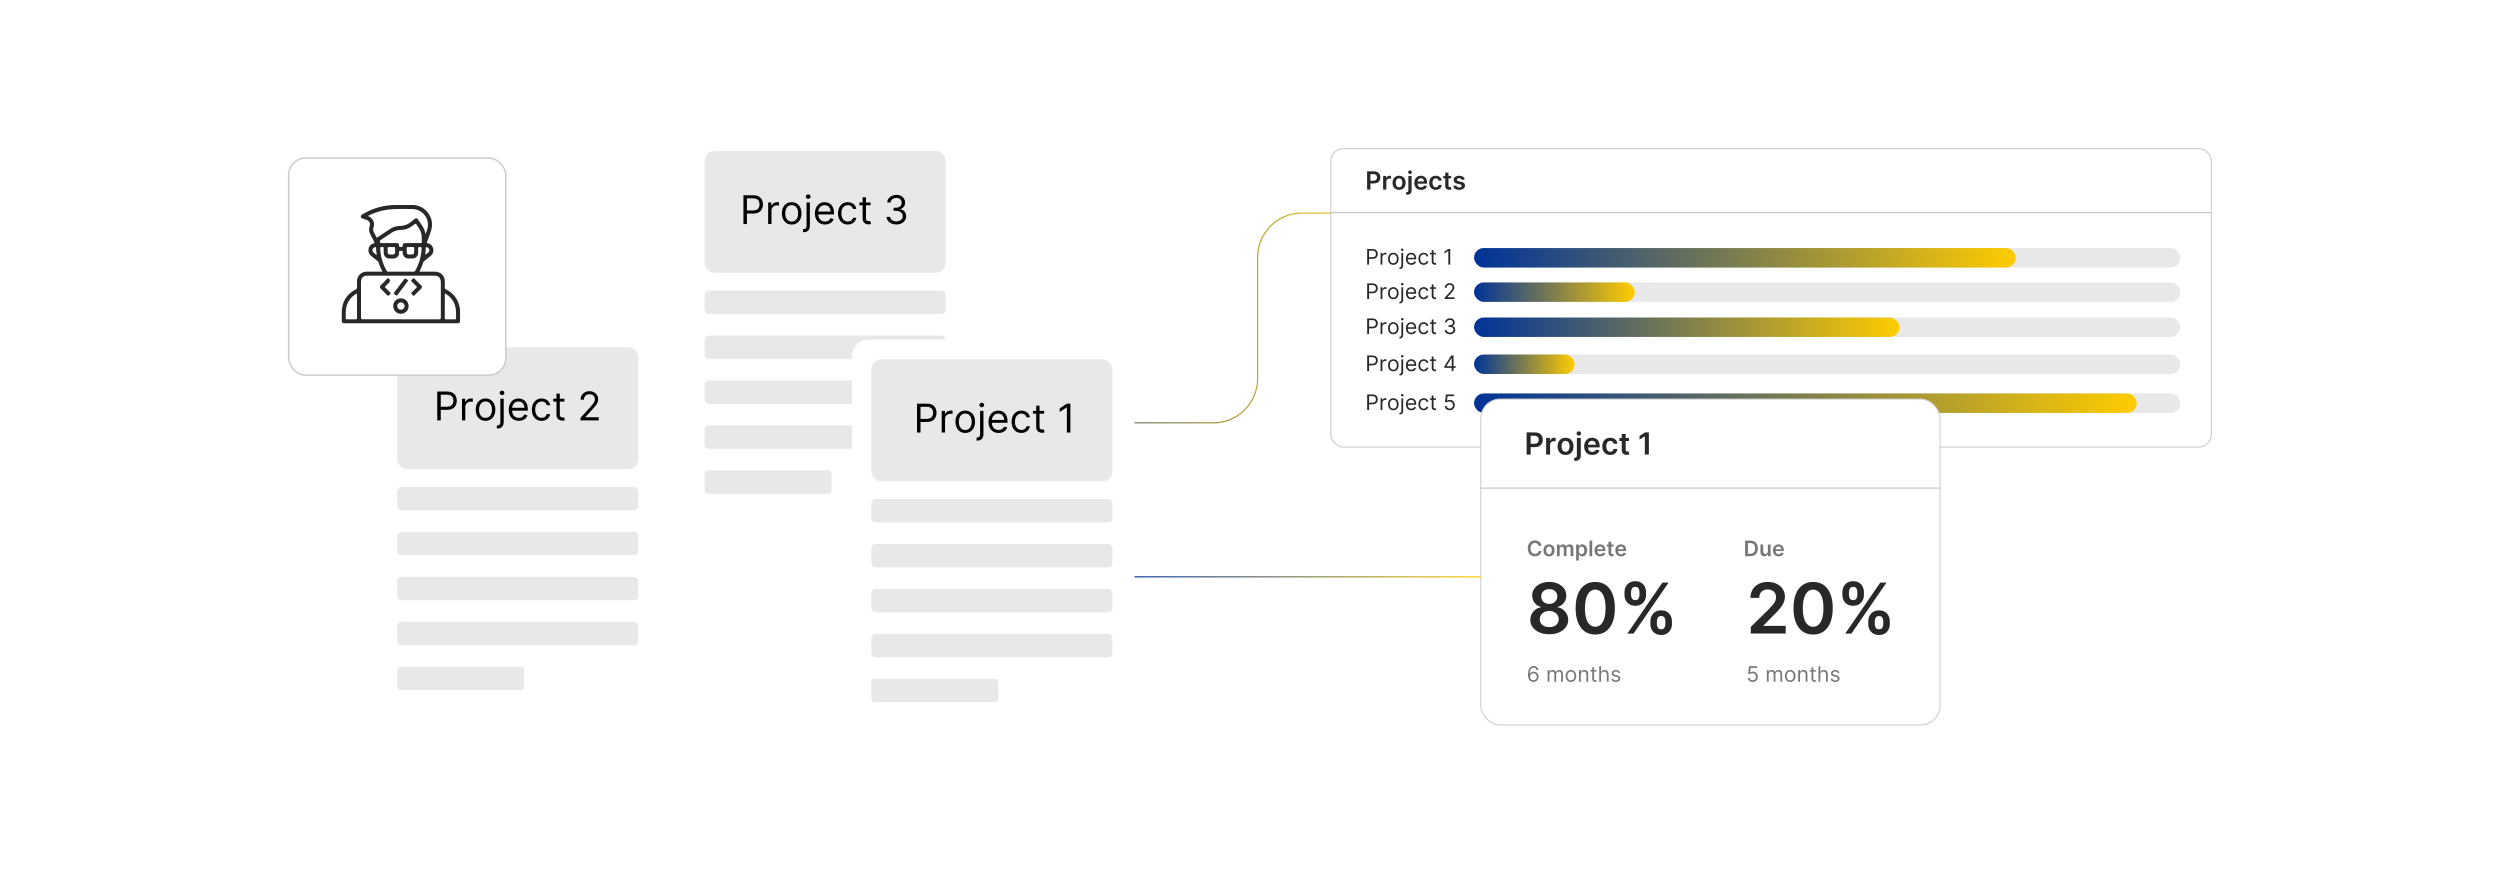 <?xml version="1.0" encoding="UTF-8"?><svg id="a" xmlns="http://www.w3.org/2000/svg" xmlns:xlink="http://www.w3.org/1999/xlink" viewBox="0 0 860 302.278"><defs><linearGradient id="b" x1="330.333" y1="109.38" x2="472.594" y2="109.38" gradientUnits="userSpaceOnUse"><stop offset="0" stop-color="#039"/><stop offset="1" stop-color="#fc0"/></linearGradient><filter id="c" x="445.553" y="38.751" width="327.6" height="127.44" filterUnits="userSpaceOnUse"><feOffset dx="0" dy="0"/><feGaussianBlur result="d" stdDeviation="3.997"/><feFlood flood-color="#878787" flood-opacity=".3"/><feComposite in2="d" operator="in"/><feComposite in="SourceGraphic"/></filter><linearGradient id="e" x1="507.079" y1="88.676" x2="693.42" y2="88.676" xlink:href="#b"/><linearGradient id="f" x1="507.079" y1="100.504" x2="562.357" y2="100.504" xlink:href="#b"/><linearGradient id="g" x1="507.079" y1="112.57" x2="653.438" y2="112.57" xlink:href="#b"/><linearGradient id="h" x1="507.079" y1="125.309" x2="541.676" y2="125.309" xlink:href="#b"/><linearGradient id="i" x1="507.079" y1="138.711" x2="735.057" y2="138.711" xlink:href="#b"/><filter id="j" x="117.943" y="100.421" width="121.44" height="164.64" filterUnits="userSpaceOnUse"><feOffset dx="0" dy="0"/><feGaussianBlur result="k" stdDeviation="4"/><feFlood flood-color="#878787" flood-opacity=".3"/><feComposite in2="k" operator="in"/><feComposite in="SourceGraphic"/></filter><filter id="l" x="223.543" y="32.981" width="121.44" height="164.64" filterUnits="userSpaceOnUse"><feOffset dx="0" dy="0"/><feGaussianBlur result="m" stdDeviation="4"/><feFlood flood-color="#878787" flood-opacity=".3"/><feComposite in2="m" operator="in"/><feComposite in="SourceGraphic"/></filter><filter id="n" x="280.903" y="104.741" width="121.44" height="164.64" filterUnits="userSpaceOnUse"><feOffset dx="0" dy="0"/><feGaussianBlur result="o" stdDeviation="4"/><feFlood flood-color="#878787" flood-opacity=".3"/><feComposite in2="o" operator="in"/><feComposite in="SourceGraphic"/></filter><filter id="p" x="90.517" y="45.395" width="92.4" height="92.64" filterUnits="userSpaceOnUse"><feOffset dx="0" dy="0"/><feGaussianBlur result="q" stdDeviation="2.822"/><feFlood flood-color="#999" flood-opacity=".3"/><feComposite in2="q" operator="in"/><feComposite in="SourceGraphic"/></filter><filter id="r" x="497.143" y="124.901" width="182.64" height="136.8" filterUnits="userSpaceOnUse"><feOffset dx="0" dy="0"/><feGaussianBlur result="s" stdDeviation="4"/><feFlood flood-color="#878787" flood-opacity=".3"/><feComposite in2="s" operator="in"/><feComposite in="SourceGraphic"/></filter><linearGradient id="t" x1="390.263" y1="198.431" x2="509.395" y2="198.431" xlink:href="#b"/></defs><path d="M330.333,145.459h87.07c8.405,0,15.218-6.813,15.218-15.218v-41.724c0-8.405,6.813-15.218,15.218-15.218h24.755" fill="none" stroke="url(#b)" stroke-miterlimit="10" stroke-width=".396"/><rect x="457.8" y="51.125" width="302.913" height="102.644" rx="4.333" ry="4.333" fill="#fff" filter="url(#c)" stroke="#ccc" stroke-miterlimit="10" stroke-width=".391"/><path d="M470.281,65.229v-6.288h2.357c.483,0,.889.09,1.218.271.328.18.577.427.746.741.169.315.253.671.253,1.07,0,.403-.085.762-.255,1.075s-.421.559-.752.738c-.332.179-.74.269-1.225.269h-1.562v-.936h1.408c.283,0,.514-.049.694-.147.18-.098.314-.233.4-.405s.131-.37.131-.593c0-.223-.044-.419-.131-.589s-.221-.302-.402-.398c-.181-.095-.414-.143-.698-.143h-1.044v5.335h-1.139Z" fill="#282828"/><path d="M475.795,65.229v-4.715h1.077v.786h.049c.086-.272.234-.482.444-.631s.449-.223.72-.223c.061,0,.131.003.207.008.077.005.141.013.192.023v1.022c-.048-.017-.122-.031-.223-.044-.102-.014-.199-.02-.294-.02-.202,0-.384.043-.545.13-.16.087-.286.207-.379.361-.092.153-.138.331-.138.531v2.772h-1.111Z" fill="#282828"/><path d="M481.281,65.322c-.461,0-.859-.102-1.197-.304s-.6-.486-.784-.85c-.185-.364-.278-.79-.278-1.277,0-.487.093-.914.278-1.28.185-.366.446-.651.784-.854s.736-.304,1.197-.304.859.101,1.197.304.6.487.784.854c.185.367.278.793.278,1.28,0,.487-.093.913-.278,1.277-.185.364-.446.647-.784.85s-.736.304-1.197.304ZM481.287,64.431c.25,0,.459-.069.627-.207.167-.138.293-.324.376-.557s.124-.493.124-.78c0-.289-.041-.55-.124-.785s-.209-.421-.376-.56c-.168-.139-.377-.209-.627-.209-.256,0-.468.07-.637.209s-.295.326-.378.56-.124.496-.124.785c0,.287.041.546.124.78s.209.419.378.557.381.207.637.207Z" fill="#282828"/><path d="M484.48,60.514h1.111v4.985c0,.34-.065.62-.193.841s-.315.386-.559.494c-.244.108-.54.163-.888.163-.041,0-.079-.001-.113-.002-.035-.001-.073-.002-.114-.004v-.906c.031.002.059.003.083.005.024.001.051.002.077.002.213,0,.365-.052.457-.155.093-.103.139-.254.139-.453v-4.97ZM485.033,59.844c-.179,0-.33-.059-.456-.177-.126-.118-.19-.259-.19-.425,0-.168.064-.31.19-.428s.277-.177.456-.177c.176,0,.326.059.452.177s.19.26.19.428c0,.166-.064.307-.19.425-.126.118-.276.177-.452.177Z" fill="#282828"/><path d="M488.82,65.322c-.473,0-.88-.099-1.223-.296-.343-.198-.606-.478-.791-.841-.184-.363-.276-.791-.276-1.285,0-.485.093-.911.278-1.279.185-.367.444-.654.778-.859.333-.206.726-.309,1.176-.309.29,0,.565.046.824.14s.488.237.688.431c.199.195.356.442.472.742.114.3.172.656.172,1.07v.341h-3.865v-.749h2.8c-.002-.213-.049-.403-.139-.57-.09-.167-.215-.298-.376-.395-.16-.096-.348-.144-.56-.144-.227,0-.427.055-.599.164-.172.11-.305.253-.4.43-.095.177-.144.371-.145.582v.654c0,.274.05.509.15.705s.24.345.421.448c.18.103.391.155.632.155.162,0,.309-.023.44-.069s.244-.114.341-.204c.096-.09.169-.202.218-.335l1.037.117c-.065.274-.19.513-.373.717-.183.204-.417.361-.701.473s-.609.168-.977.168Z" fill="#282828"/><path d="M493.914,65.322c-.471,0-.874-.103-1.211-.31-.337-.207-.596-.493-.777-.858-.181-.365-.272-.786-.272-1.263,0-.479.093-.902.276-1.27.185-.367.444-.654.781-.859s.735-.309,1.196-.309c.383,0,.722.07,1.018.21s.531.337.707.592c.177.255.276.552.302.892h-1.062c-.043-.227-.144-.417-.306-.569s-.375-.229-.644-.229c-.227,0-.427.061-.599.183s-.305.296-.4.523c-.095.227-.143.499-.143.816,0,.321.047.597.142.828.094.23.227.407.398.531.171.124.372.186.603.186.164,0,.31-.031.441-.094.13-.062.238-.153.326-.272s.148-.263.182-.433h1.062c-.027.334-.125.629-.295.886s-.401.458-.694.602c-.292.144-.637.217-1.031.217Z" fill="#282828"/><path d="M499.203,60.514v.859h-2.711v-.859h2.711ZM497.161,59.384h1.111v4.427c0,.149.023.264.069.342.046.079.107.133.183.161.076.029.16.043.252.043.069,0,.134-.005.191-.015.059-.01.103-.019.134-.028l.188.869c-.06.021-.144.043-.253.067-.11.024-.243.039-.401.043-.278.008-.528-.034-.752-.127-.223-.093-.399-.238-.529-.435-.13-.196-.194-.442-.192-.737v-4.611Z" fill="#282828"/><path d="M503.86,61.76l-1.013.111c-.029-.102-.078-.199-.149-.289-.07-.09-.165-.163-.284-.218-.118-.055-.264-.083-.435-.083-.231,0-.425.05-.582.151-.156.1-.233.23-.231.39-.002.137.049.248.152.335.102.086.274.157.514.212l.805.172c.446.096.778.249.996.458.218.209.328.482.33.82-.002.297-.089.558-.26.784s-.407.403-.711.53c-.303.127-.65.19-1.043.19-.577,0-1.042-.122-1.395-.364-.352-.243-.561-.581-.629-1.015l1.084-.104c.049.213.153.373.312.482.16.108.367.163.623.163.265,0,.477-.054.638-.163.16-.108.241-.243.241-.402,0-.135-.052-.247-.155-.335s-.264-.156-.48-.203l-.805-.169c-.452-.094-.787-.253-1.004-.477s-.324-.508-.322-.852c-.002-.29.077-.543.238-.757.16-.214.385-.38.672-.498.288-.118.62-.176.996-.176.553,0,.988.118,1.307.353s.516.554.591.955Z" fill="#282828"/><path d="M470.311,91.023v-5.37h1.815c.421,0,.766.076,1.034.227.269.151.467.355.597.612.129.257.193.544.193.86s-.064.604-.192.862-.326.465-.594.618-.61.23-1.028.23h-1.3v-.577h1.279c.288,0,.519-.05.694-.149s.303-.234.382-.405.119-.363.119-.578c0-.215-.04-.407-.119-.577-.079-.169-.207-.303-.384-.4-.177-.097-.411-.145-.703-.145h-1.143v4.793h-.65Z" fill="#282828"/><path d="M474.915,91.023v-4.027h.598v.608h.042c.073-.199.206-.361.398-.485s.409-.186.65-.186c.045,0,.102.001.17.003.068.002.12.004.155.008v.629c-.021-.005-.068-.014-.143-.025-.075-.012-.153-.017-.235-.017-.195,0-.37.041-.522.122-.153.082-.274.193-.362.336s-.132.304-.132.486v2.548h-.619Z" fill="#282828"/><path d="M479.299,91.107c-.363,0-.682-.086-.955-.26-.274-.173-.487-.415-.64-.726-.153-.311-.23-.675-.23-1.091,0-.419.076-.786.23-1.099.152-.312.365-.556.64-.729.273-.173.592-.26.955-.26s.683.086.956.26c.273.173.486.416.64.729.153.313.23.679.23,1.099,0,.416-.076.78-.23,1.091s-.366.553-.64.726c-.273.173-.593.26-.956.26ZM479.299,90.551c.276,0,.504-.071.682-.212.179-.142.31-.328.397-.559.085-.231.128-.481.128-.75s-.043-.52-.128-.752c-.086-.232-.218-.42-.397-.564-.178-.144-.405-.215-.682-.215s-.503.072-.682.215c-.178.143-.31.331-.396.564-.086.232-.129.483-.129.752s.043.519.129.75c.085.231.218.417.396.559.179.141.405.212.682.212Z" fill="#282828"/><path d="M482.067,86.996h.619v4.321c0,.248-.043.463-.128.645-.085.182-.212.323-.383.422-.17.1-.385.149-.644.149h-.126v-.577h.115c.19,0,.327-.056.415-.167.087-.111.131-.269.131-.474v-4.321ZM482.371,86.325c-.12,0-.224-.041-.31-.123-.086-.082-.13-.181-.13-.296,0-.116.044-.214.13-.296.087-.082.19-.123.31-.123.121,0,.225.042.31.123.087.082.13.181.13.296,0,.115-.043.214-.13.296-.086.083-.19.123-.31.123Z" fill="#282828"/><path d="M485.508,91.107c-.388,0-.723-.086-1.003-.258s-.496-.414-.647-.724-.227-.672-.227-1.084c0-.413.075-.777.227-1.092s.362-.562.635-.739c.272-.177.589-.266.952-.266.21,0,.417.035.622.105.204.07.391.183.559.339.167.156.301.363.4.62s.149.573.149.949v.262h-3.103v-.535h2.475c0-.227-.045-.43-.135-.608-.09-.179-.218-.319-.383-.422s-.359-.155-.584-.155c-.246,0-.459.061-.638.182-.18.122-.317.279-.413.474-.097.194-.144.402-.144.624v.356c0,.304.053.561.159.772.105.211.253.371.441.48s.408.164.658.164c.162,0,.31-.023.441-.069s.246-.116.343-.209c.096-.094.17-.21.223-.35l.598.168c-.062.203-.169.381-.317.534s-.332.272-.551.356c-.218.085-.464.127-.736.127Z" fill="#282828"/><path d="M489.755,91.107c-.377,0-.702-.089-.976-.268-.273-.178-.482-.424-.629-.737-.146-.312-.22-.67-.22-1.072,0-.409.075-.77.227-1.084.151-.314.362-.56.635-.737.272-.177.589-.266.952-.266.283,0,.539.052.766.157.228.105.414.252.559.44.145.189.235.409.271.661h-.619c-.047-.184-.151-.346-.314-.489-.161-.143-.379-.214-.651-.214-.241,0-.452.062-.633.188s-.322.301-.422.527c-.101.227-.151.492-.151.796,0,.311.05.582.148.813.099.231.238.41.419.537.182.128.395.191.639.191.161,0,.307-.028.439-.084.131-.056.241-.137.333-.241.091-.105.155-.231.193-.378h.619c-.035.238-.121.452-.259.641-.137.19-.317.34-.542.451s-.486.167-.783.167Z" fill="#282828"/><path d="M493.991,86.996v.524h-2.087v-.524h2.087ZM492.512,86.031h.619v3.838c0,.175.025.306.077.392s.118.144.199.173c.081.029.167.043.258.043.068,0,.125-.004.168-.012.044-.008.079-.015.105-.019l.126.556c-.042.016-.101.032-.176.048s-.171.025-.286.025c-.175,0-.346-.038-.513-.113-.167-.075-.305-.19-.414-.343s-.164-.348-.164-.582v-4.006Z" fill="#282828"/><path d="M498.879,85.654v5.37h-.65v-4.688h-.031l-1.31.871v-.661l1.342-.892h.65Z" fill="#282828"/><line x1="457.8" y1="73.151" x2="760.713" y2="73.151" fill="none" stroke="#ccc" stroke-miterlimit="10" stroke-width=".46"/><rect x="507.079" y="85.328" width="242.933" height="6.695" rx="3.298" ry="3.298" fill="#e8e8e8"/><rect x="507.079" y="85.328" width="186.341" height="6.695" rx="3.348" ry="3.348" fill="url(#e)"/><path d="M470.311,102.852v-5.37h1.815c.421,0,.766.076,1.034.227.269.151.467.355.597.612.129.257.193.544.193.86s-.064.604-.192.862-.326.465-.594.618-.61.23-1.028.23h-1.3v-.577h1.279c.288,0,.519-.05.694-.149s.303-.234.382-.405.119-.363.119-.578c0-.215-.04-.407-.119-.577-.079-.169-.207-.303-.384-.4-.177-.097-.411-.145-.703-.145h-1.143v4.793h-.65Z" fill="#282828"/><path d="M474.915,102.852v-4.027h.598v.608h.042c.073-.199.206-.361.398-.485s.409-.186.65-.186c.045,0,.102.001.17.003.068.002.12.004.155.008v.629c-.021-.005-.068-.014-.143-.025-.075-.012-.153-.017-.235-.017-.195,0-.37.041-.522.122-.153.082-.274.193-.362.336s-.132.304-.132.486v2.548h-.619Z" fill="#282828"/><path d="M479.299,102.936c-.363,0-.682-.086-.955-.26-.274-.173-.487-.415-.64-.726-.153-.311-.23-.675-.23-1.091,0-.419.076-.786.23-1.099.152-.312.365-.556.64-.729.273-.173.592-.26.955-.26s.683.086.956.26c.273.173.486.416.64.729.153.313.23.679.23,1.099,0,.416-.076.78-.23,1.091s-.366.553-.64.726c-.273.173-.593.26-.956.26ZM479.299,102.38c.276,0,.504-.071.682-.212.179-.142.31-.328.397-.559.085-.231.128-.481.128-.75s-.043-.52-.128-.752c-.086-.232-.218-.42-.397-.564-.178-.144-.405-.215-.682-.215s-.503.072-.682.215c-.178.143-.31.331-.396.564-.086.232-.129.483-.129.752s.043.519.129.75c.085.231.218.417.396.559.179.141.405.212.682.212Z" fill="#282828"/><path d="M482.067,98.825h.619v4.321c0,.248-.043.463-.128.645-.085.182-.212.323-.383.422-.17.1-.385.149-.644.149h-.126v-.577h.115c.19,0,.327-.056.415-.167.087-.111.131-.269.131-.474v-4.321ZM482.371,98.154c-.12,0-.224-.041-.31-.123-.086-.082-.13-.181-.13-.296,0-.116.044-.214.13-.296.087-.082.19-.123.31-.123.121,0,.225.042.31.123.087.082.13.181.13.296,0,.115-.043.214-.13.296-.086.083-.19.123-.31.123Z" fill="#282828"/><path d="M485.508,102.936c-.388,0-.723-.086-1.003-.258s-.496-.414-.647-.724-.227-.672-.227-1.084c0-.413.075-.777.227-1.092s.362-.562.635-.739c.272-.177.589-.266.952-.266.21,0,.417.035.622.105.204.07.391.183.559.339.167.156.301.363.4.62s.149.573.149.949v.262h-3.103v-.535h2.475c0-.227-.045-.43-.135-.608-.09-.179-.218-.319-.383-.422s-.359-.155-.584-.155c-.246,0-.459.061-.638.182-.18.122-.317.279-.413.474-.097.194-.144.402-.144.624v.356c0,.304.053.561.159.772.105.211.253.371.441.48s.408.164.658.164c.162,0,.31-.023.441-.069s.246-.116.343-.209c.096-.094.17-.21.223-.35l.598.168c-.062.203-.169.381-.317.534s-.332.272-.551.356c-.218.085-.464.127-.736.127Z" fill="#282828"/><path d="M489.755,102.936c-.377,0-.702-.089-.976-.268-.273-.178-.482-.424-.629-.737-.146-.312-.22-.67-.22-1.072,0-.409.075-.77.227-1.084.151-.314.362-.56.635-.737.272-.177.589-.266.952-.266.283,0,.539.052.766.157.228.105.414.252.559.44.145.189.235.409.271.661h-.619c-.047-.184-.151-.346-.314-.489-.161-.143-.379-.214-.651-.214-.241,0-.452.062-.633.188s-.322.301-.422.527c-.101.227-.151.492-.151.796,0,.311.05.582.148.813.099.231.238.41.419.537.182.128.395.191.639.191.161,0,.307-.028.439-.084.131-.056.241-.137.333-.241.091-.105.155-.231.193-.378h.619c-.035.238-.121.452-.259.641-.137.19-.317.34-.542.451s-.486.167-.783.167Z" fill="#282828"/><path d="M493.991,98.825v.524h-2.087v-.524h2.087ZM492.512,97.86h.619v3.838c0,.175.025.306.077.392s.118.144.199.173c.081.029.167.043.258.043.068,0,.125-.004.168-.012.044-.008.079-.015.105-.019l.126.556c-.042.016-.101.032-.176.048s-.171.025-.286.025c-.175,0-.346-.038-.513-.113-.167-.075-.305-.19-.414-.343s-.164-.348-.164-.582v-4.006Z" fill="#282828"/><path d="M496.991,102.852v-.472l1.772-1.94c.208-.227.379-.425.514-.594.135-.169.235-.328.301-.477.065-.15.098-.307.098-.471,0-.189-.045-.352-.135-.49-.09-.138-.213-.245-.368-.32-.155-.075-.33-.112-.524-.112-.206,0-.386.042-.539.127-.152.085-.271.203-.353.355-.083.152-.125.33-.125.535h-.618c0-.315.072-.591.217-.829.145-.238.344-.423.595-.556.25-.133.532-.199.845-.199.315,0,.594.066.837.199s.434.312.571.538c.139.225.207.476.207.752,0,.197-.035.39-.105.578-.071.188-.193.397-.367.626s-.415.51-.723.84l-1.206,1.29v.042h2.496v.577h-3.388Z" fill="#282828"/><rect x="507.079" y="97.157" width="242.933" height="6.695" rx="3.298" ry="3.298" fill="#e8e8e8"/><rect x="507.079" y="97.157" width="55.278" height="6.695" rx="3.348" ry="3.348" fill="url(#f)"/><path d="M470.311,114.917v-5.37h1.815c.421,0,.766.076,1.034.227.269.151.467.355.597.612.129.257.193.544.193.86s-.064.604-.192.862-.326.465-.594.618-.61.23-1.028.23h-1.3v-.577h1.279c.288,0,.519-.05.694-.149s.303-.234.382-.405.119-.363.119-.578c0-.215-.04-.407-.119-.577-.079-.169-.207-.303-.384-.4-.177-.097-.411-.145-.703-.145h-1.143v4.793h-.65Z" fill="#282828"/><path d="M474.915,114.917v-4.027h.598v.608h.042c.073-.199.206-.361.398-.485s.409-.186.65-.186c.045,0,.102.001.17.003.068.002.12.004.155.008v.629c-.021-.005-.068-.014-.143-.025-.075-.012-.153-.017-.235-.017-.195,0-.37.041-.522.122-.153.082-.274.193-.362.336s-.132.304-.132.486v2.548h-.619Z" fill="#282828"/><path d="M479.299,115.001c-.363,0-.682-.086-.955-.26-.274-.173-.487-.415-.64-.726-.153-.311-.23-.675-.23-1.091,0-.419.076-.786.23-1.099.152-.312.365-.556.64-.729.273-.173.592-.26.955-.26s.683.086.956.26c.273.173.486.416.64.729.153.313.23.679.23,1.099,0,.416-.076.78-.23,1.091s-.366.553-.64.726c-.273.173-.593.26-.956.26ZM479.299,114.445c.276,0,.504-.071.682-.212.179-.142.31-.328.397-.559.085-.231.128-.481.128-.75s-.043-.52-.128-.752c-.086-.232-.218-.42-.397-.564-.178-.144-.405-.215-.682-.215s-.503.072-.682.215c-.178.143-.31.331-.396.564-.086.232-.129.483-.129.752s.043.519.129.75c.085.231.218.417.396.559.179.141.405.212.682.212Z" fill="#282828"/><path d="M482.067,110.89h.619v4.321c0,.248-.043.463-.128.645-.085.182-.212.323-.383.422-.17.1-.385.149-.644.149h-.126v-.577h.115c.19,0,.327-.056.415-.167.087-.111.131-.269.131-.474v-4.321ZM482.371,110.219c-.12,0-.224-.041-.31-.123-.086-.082-.13-.181-.13-.296,0-.116.044-.214.13-.296.087-.082.19-.123.31-.123.121,0,.225.042.31.123.087.082.13.181.13.296,0,.115-.043.214-.13.296-.086.083-.19.123-.31.123Z" fill="#282828"/><path d="M485.508,115.001c-.388,0-.723-.086-1.003-.258s-.496-.414-.647-.724-.227-.672-.227-1.084c0-.413.075-.777.227-1.092s.362-.562.635-.739c.272-.177.589-.266.952-.266.21,0,.417.035.622.105.204.07.391.183.559.339.167.156.301.363.4.62s.149.573.149.949v.262h-3.103v-.535h2.475c0-.227-.045-.43-.135-.608-.09-.179-.218-.319-.383-.422s-.359-.155-.584-.155c-.246,0-.459.061-.638.182-.18.122-.317.279-.413.474-.097.194-.144.402-.144.624v.356c0,.304.053.561.159.772.105.211.253.371.441.48s.408.164.658.164c.162,0,.31-.023.441-.069s.246-.116.343-.209c.096-.094.17-.21.223-.35l.598.168c-.062.203-.169.381-.317.534s-.332.272-.551.356c-.218.085-.464.127-.736.127Z" fill="#282828"/><path d="M489.755,115.001c-.377,0-.702-.089-.976-.268-.273-.178-.482-.424-.629-.737-.146-.312-.22-.67-.22-1.072,0-.409.075-.77.227-1.084.151-.314.362-.56.635-.737.272-.177.589-.266.952-.266.283,0,.539.052.766.157.228.105.414.252.559.44.145.189.235.409.271.661h-.619c-.047-.184-.151-.346-.314-.489-.161-.143-.379-.214-.651-.214-.241,0-.452.062-.633.188s-.322.301-.422.527c-.101.227-.151.492-.151.796,0,.311.05.582.148.813.099.231.238.41.419.537.182.128.395.191.639.191.161,0,.307-.028.439-.084.131-.056.241-.137.333-.241.091-.105.155-.231.193-.378h.619c-.035.238-.121.452-.259.641-.137.19-.317.34-.542.451s-.486.167-.783.167Z" fill="#282828"/><path d="M493.991,110.89v.524h-2.087v-.524h2.087ZM492.512,109.925h.619v3.838c0,.175.025.306.077.392s.118.144.199.173c.081.029.167.043.258.043.068,0,.125-.004.168-.012.044-.008.079-.015.105-.019l.126.556c-.042.016-.101.032-.176.048s-.171.025-.286.025c-.175,0-.346-.038-.513-.113-.167-.075-.305-.19-.414-.343s-.164-.348-.164-.582v-4.006Z" fill="#282828"/><path d="M498.805,114.99c-.346,0-.654-.059-.924-.178-.271-.119-.484-.284-.643-.497s-.244-.46-.259-.741h.661c.014.173.073.322.179.447.104.125.241.222.411.29.17.068.357.102.564.102.231,0,.435-.04.614-.121.178-.081.317-.192.419-.335.102-.144.152-.31.152-.498,0-.198-.049-.372-.147-.523-.098-.151-.241-.27-.43-.355-.189-.086-.419-.128-.692-.128h-.43v-.577h.43c.214,0,.401-.038.562-.115.162-.077.289-.185.381-.325.092-.14.138-.304.138-.493,0-.182-.041-.34-.121-.475s-.193-.24-.34-.315c-.145-.075-.317-.112-.515-.112-.185,0-.359.034-.523.101-.163.067-.297.165-.399.291-.103.127-.159.279-.168.458h-.629c.01-.281.095-.528.254-.741s.367-.378.625-.497c.258-.119.542-.178.852-.178.332,0,.616.067.855.201.237.133.42.31.548.528.128.219.191.455.191.708,0,.303-.079.56-.237.773-.158.213-.373.361-.644.443v.042c.339.056.604.2.794.431s.286.518.286.859c0,.291-.079.553-.237.785-.158.231-.374.414-.646.546s-.583.199-.931.199Z" fill="#282828"/><rect x="507.079" y="109.222" width="242.933" height="6.695" rx="3.298" ry="3.298" fill="#e8e8e8"/><rect x="507.079" y="109.222" width="146.359" height="6.695" rx="3.348" ry="3.348" fill="url(#g)"/><path d="M470.311,127.656v-5.37h1.815c.421,0,.766.076,1.034.227.269.151.467.355.597.612.129.257.193.544.193.86s-.064.604-.192.862-.326.465-.594.618-.61.23-1.028.23h-1.3v-.577h1.279c.288,0,.519-.05.694-.149s.303-.234.382-.405.119-.363.119-.578c0-.215-.04-.407-.119-.577-.079-.169-.207-.303-.384-.4-.177-.097-.411-.145-.703-.145h-1.143v4.793h-.65Z" fill="#282828"/><path d="M474.915,127.656v-4.027h.598v.608h.042c.073-.199.206-.361.398-.485s.409-.186.65-.186c.045,0,.102.001.17.003.068.002.12.004.155.008v.629c-.021-.005-.068-.014-.143-.025-.075-.012-.153-.017-.235-.017-.195,0-.37.041-.522.122-.153.082-.274.193-.362.336s-.132.304-.132.486v2.548h-.619Z" fill="#282828"/><path d="M479.299,127.74c-.363,0-.682-.086-.955-.26-.274-.173-.487-.415-.64-.726-.153-.311-.23-.675-.23-1.091,0-.419.076-.786.23-1.099.152-.312.365-.556.64-.729.273-.173.592-.26.955-.26s.683.086.956.26c.273.173.486.416.64.729.153.313.23.679.23,1.099,0,.416-.076.78-.23,1.091s-.366.553-.64.726c-.273.173-.593.26-.956.26ZM479.299,127.184c.276,0,.504-.071.682-.212.179-.142.31-.328.397-.559.085-.231.128-.481.128-.75s-.043-.52-.128-.752c-.086-.232-.218-.42-.397-.564-.178-.144-.405-.215-.682-.215s-.503.072-.682.215c-.178.143-.31.331-.396.564-.086.232-.129.483-.129.752s.043.519.129.75c.085.231.218.417.396.559.179.141.405.212.682.212Z" fill="#282828"/><path d="M482.067,123.629h.619v4.321c0,.248-.043.463-.128.645-.085.182-.212.323-.383.422-.17.1-.385.149-.644.149h-.126v-.577h.115c.19,0,.327-.056.415-.167.087-.111.131-.269.131-.474v-4.321ZM482.371,122.958c-.12,0-.224-.041-.31-.123-.086-.082-.13-.181-.13-.296,0-.116.044-.214.13-.296.087-.082.19-.123.31-.123.121,0,.225.042.31.123.087.082.13.181.13.296,0,.115-.043.214-.13.296-.086.083-.19.123-.31.123Z" fill="#282828"/><path d="M485.508,127.74c-.388,0-.723-.086-1.003-.258s-.496-.414-.647-.724-.227-.672-.227-1.084c0-.413.075-.777.227-1.092s.362-.562.635-.739c.272-.177.589-.266.952-.266.21,0,.417.035.622.105.204.07.391.183.559.339.167.156.301.363.4.62s.149.573.149.949v.262h-3.103v-.535h2.475c0-.227-.045-.43-.135-.608-.09-.179-.218-.319-.383-.422s-.359-.155-.584-.155c-.246,0-.459.061-.638.182-.18.122-.317.279-.413.474-.097.194-.144.402-.144.624v.356c0,.304.053.561.159.772.105.211.253.371.441.48s.408.164.658.164c.162,0,.31-.023.441-.069s.246-.116.343-.209c.096-.094.17-.21.223-.35l.598.168c-.062.203-.169.381-.317.534s-.332.272-.551.356c-.218.085-.464.127-.736.127Z" fill="#282828"/><path d="M489.755,127.74c-.377,0-.702-.089-.976-.268-.273-.178-.482-.424-.629-.737-.146-.312-.22-.67-.22-1.072,0-.409.075-.77.227-1.084.151-.314.362-.56.635-.737.272-.177.589-.266.952-.266.283,0,.539.052.766.157.228.105.414.252.559.44.145.189.235.409.271.661h-.619c-.047-.184-.151-.346-.314-.489-.161-.143-.379-.214-.651-.214-.241,0-.452.062-.633.188s-.322.301-.422.527c-.101.227-.151.492-.151.796,0,.311.05.582.148.813.099.231.238.41.419.537.182.128.395.191.639.191.161,0,.307-.028.439-.084.131-.056.241-.137.333-.241.091-.105.155-.231.193-.378h.619c-.035.238-.121.452-.259.641-.137.19-.317.34-.542.451s-.486.167-.783.167Z" fill="#282828"/><path d="M493.991,123.629v.524h-2.087v-.524h2.087ZM492.512,122.664h.619v3.838c0,.175.025.306.077.392s.118.144.199.173c.081.029.167.043.258.043.068,0,.125-.004.168-.012.044-.008.079-.015.105-.019l.126.556c-.042.016-.101.032-.176.048s-.171.025-.286.025c-.175,0-.346-.038-.513-.113-.167-.075-.305-.19-.414-.343s-.164-.348-.164-.582v-4.006Z" fill="#282828"/><path d="M496.865,126.555v-.535l2.36-3.733h.388v.829h-.263l-1.782,2.821v.042h3.178v.577h-3.881ZM499.392,127.656v-5.37h.619v5.37h-.619Z" fill="#282828"/><rect x="507.079" y="121.961" width="242.933" height="6.695" rx="3.298" ry="3.298" fill="#e8e8e8"/><rect x="507.079" y="121.961" width="34.597" height="6.695" rx="3.348" ry="3.348" fill="url(#h)"/><path d="M470.311,141.058v-5.37h1.815c.421,0,.766.076,1.034.227.269.151.467.355.597.612.129.257.193.544.193.86s-.064.604-.192.862-.326.465-.594.618-.61.23-1.028.23h-1.3v-.577h1.279c.288,0,.519-.05.694-.149s.303-.234.382-.405.119-.363.119-.578c0-.215-.04-.407-.119-.577-.079-.169-.207-.303-.384-.4-.177-.097-.411-.145-.703-.145h-1.143v4.793h-.65Z" fill="#282828"/><path d="M474.915,141.058v-4.027h.598v.608h.042c.073-.199.206-.361.398-.485s.409-.186.65-.186c.045,0,.102.001.17.003.068.002.12.004.155.008v.629c-.021-.005-.068-.014-.143-.025-.075-.012-.153-.017-.235-.017-.195,0-.37.041-.522.122-.153.082-.274.193-.362.336s-.132.304-.132.486v2.548h-.619Z" fill="#282828"/><path d="M479.299,141.142c-.363,0-.682-.086-.955-.26-.274-.173-.487-.415-.64-.726-.153-.311-.23-.675-.23-1.091,0-.419.076-.786.23-1.099.152-.312.365-.556.64-.729.273-.173.592-.26.955-.26s.683.086.956.26c.273.173.486.416.64.729.153.313.23.679.23,1.099,0,.416-.076.78-.23,1.091s-.366.553-.64.726c-.273.173-.593.26-.956.26ZM479.299,140.586c.276,0,.504-.071.682-.212.179-.142.31-.328.397-.559.085-.231.128-.481.128-.75s-.043-.52-.128-.752c-.086-.232-.218-.42-.397-.564-.178-.144-.405-.215-.682-.215s-.503.072-.682.215c-.178.143-.31.331-.396.564-.086.232-.129.483-.129.752s.043.519.129.75c.085.231.218.417.396.559.179.141.405.212.682.212Z" fill="#282828"/><path d="M482.067,137.031h.619v4.321c0,.248-.043.463-.128.645-.085.182-.212.323-.383.422-.17.1-.385.149-.644.149h-.126v-.577h.115c.19,0,.327-.056.415-.167.087-.111.131-.269.131-.474v-4.321ZM482.371,136.36c-.12,0-.224-.041-.31-.123-.086-.082-.13-.181-.13-.296,0-.116.044-.214.13-.296.087-.082.19-.123.31-.123.121,0,.225.042.31.123.087.082.13.181.13.296,0,.115-.043.214-.13.296-.086.083-.19.123-.31.123Z" fill="#282828"/><path d="M485.508,141.142c-.388,0-.723-.086-1.003-.258s-.496-.414-.647-.724-.227-.672-.227-1.084c0-.413.075-.777.227-1.092s.362-.562.635-.739c.272-.177.589-.266.952-.266.21,0,.417.035.622.105.204.07.391.183.559.339.167.156.301.363.4.62s.149.573.149.949v.262h-3.103v-.535h2.475c0-.227-.045-.43-.135-.608-.09-.179-.218-.319-.383-.422s-.359-.155-.584-.155c-.246,0-.459.061-.638.182-.18.122-.317.279-.413.474-.097.194-.144.402-.144.624v.356c0,.304.053.561.159.772.105.211.253.371.441.48s.408.164.658.164c.162,0,.31-.023.441-.069s.246-.116.343-.209c.096-.094.17-.21.223-.35l.598.168c-.062.203-.169.381-.317.534s-.332.272-.551.356c-.218.085-.464.127-.736.127Z" fill="#282828"/><path d="M489.755,141.142c-.377,0-.702-.089-.976-.268-.273-.178-.482-.424-.629-.737-.146-.312-.22-.67-.22-1.072,0-.409.075-.77.227-1.084.151-.314.362-.56.635-.737.272-.177.589-.266.952-.266.283,0,.539.052.766.157.228.105.414.252.559.44.145.189.235.409.271.661h-.619c-.047-.184-.151-.346-.314-.489-.161-.143-.379-.214-.651-.214-.241,0-.452.062-.633.188s-.322.301-.422.527c-.101.227-.151.492-.151.796,0,.311.05.582.148.813.099.231.238.41.419.537.182.128.395.191.639.191.161,0,.307-.028.439-.084.131-.056.241-.137.333-.241.091-.105.155-.231.193-.378h.619c-.035.238-.121.452-.259.641-.137.19-.317.34-.542.451s-.486.167-.783.167Z" fill="#282828"/><path d="M493.991,137.031v.524h-2.087v-.524h2.087ZM492.512,136.066h.619v3.838c0,.175.025.306.077.392s.118.144.199.173c.081.029.167.043.258.043.068,0,.125-.004.168-.012.044-.008.079-.015.105-.019l.126.556c-.042.016-.101.032-.176.048s-.171.025-.286.025c-.175,0-.346-.038-.513-.113-.167-.075-.305-.19-.414-.343s-.164-.348-.164-.582v-4.006Z" fill="#282828"/><path d="M498.669,141.132c-.308,0-.584-.061-.831-.184-.246-.122-.443-.29-.592-.503-.149-.213-.231-.457-.244-.729h.629c.024.243.136.443.332.602s.432.237.706.237c.221,0,.417-.052.589-.155s.308-.245.406-.426c.099-.181.148-.386.148-.615,0-.234-.051-.444-.153-.628-.102-.184-.242-.33-.421-.436-.179-.106-.382-.161-.611-.162-.164-.002-.332.023-.506.075-.173.051-.315.117-.427.198l-.608-.073.325-2.643h2.789v.577h-2.244l-.189,1.584h.031c.11-.087.248-.16.414-.218s.34-.086.519-.086c.328,0,.622.078.88.234.258.157.46.37.607.641.148.271.222.581.222.928,0,.343-.076.648-.23.916-.152.268-.362.479-.63.634s-.572.232-.913.232Z" fill="#282828"/><rect x="507.079" y="135.363" width="242.933" height="6.695" rx="3.298" ry="3.298" fill="#e8e8e8"/><rect x="507.079" y="135.363" width="227.978" height="6.695" rx="3.348" ry="3.348" fill="url(#i)"/><rect x="129.995" y="112.653" width="97.153" height="140.332" rx="5.757" ry="5.757" fill="#fff" filter="url(#j)"/><rect x="136.632" y="119.459" width="82.936" height="41.919" rx="3.381" ry="3.381" fill="#e8e8e8"/><rect x="136.632" y="167.499" width="82.936" height="8.045" rx="1.481" ry="1.481" fill="#e8e8e8"/><rect x="136.632" y="182.965" width="82.936" height="8.045" rx="1.481" ry="1.481" fill="#e8e8e8"/><rect x="136.632" y="198.431" width="82.936" height="8.045" rx="1.481" ry="1.481" fill="#e8e8e8"/><rect x="136.632" y="213.897" width="82.936" height="8.045" rx="1.481" ry="1.481" fill="#e8e8e8"/><rect x="136.632" y="229.363" width="43.67" height="8.045" rx="1.075" ry="1.075" fill="#e8e8e8"/><path d="M150.418,144.612v-9.917h3.351c.778,0,1.415.14,1.91.419s.863.656,1.102,1.131c.239.474.358,1.004.358,1.588,0,.585-.119,1.116-.356,1.593s-.603.858-1.097,1.14c-.494.283-1.127.424-1.898.424h-2.402v-1.065h2.363c.533,0,.96-.092,1.283-.276s.558-.433.705-.748.22-.671.22-1.068-.073-.752-.22-1.065c-.147-.314-.383-.56-.71-.739s-.758-.269-1.297-.269h-2.111v8.852h-1.201Z"/><path d="M158.921,144.612v-7.438h1.104v1.123h.078c.135-.368.381-.666.736-.895.355-.23.755-.344,1.201-.344.084,0,.189.002.315.005.126.003.221.008.286.014v1.162c-.039-.01-.127-.025-.264-.046s-.282-.031-.434-.031c-.361,0-.684.075-.966.225-.283.15-.505.356-.668.62s-.245.562-.245.898v4.707h-1.143Z"/><path d="M167.017,144.767c-.671,0-1.26-.16-1.765-.479-.505-.32-.899-.767-1.182-1.341-.283-.575-.424-1.246-.424-2.015,0-.775.141-1.451.424-2.029.282-.578.676-1.026,1.182-1.346.505-.319,1.093-.479,1.765-.479s1.26.16,1.765.479c.505.32.899.769,1.182,1.346.282.578.423,1.254.423,2.029,0,.769-.141,1.44-.423,2.015-.283.574-.676,1.022-1.182,1.341-.505.319-1.094.479-1.765.479ZM167.017,143.74c.51,0,.93-.131,1.259-.392.329-.262.573-.606.731-1.032.158-.426.237-.888.237-1.385s-.079-.96-.237-1.39-.402-.776-.731-1.041c-.33-.265-.749-.397-1.259-.397-.51,0-.93.132-1.259.397-.33.265-.573.612-.731,1.041s-.237.893-.237,1.39.079.959.237,1.385c.158.426.402.77.731,1.032.329.261.749.392,1.259.392Z"/><path d="M172.131,137.175h1.143v7.98c0,.458-.078.856-.235,1.191-.156.336-.392.596-.707.78-.315.184-.711.276-1.189.276h-.232v-1.065h.213c.349,0,.604-.102.765-.307.162-.205.242-.497.242-.874v-7.98ZM172.692,135.935c-.223,0-.414-.076-.574-.228-.16-.152-.24-.335-.24-.547s.08-.396.24-.547c.16-.152.351-.228.574-.228.223,0,.414.076.574.228.16.151.239.334.239.547s-.08.396-.239.547c-.16.152-.351.228-.574.228Z"/><path d="M178.484,144.767c-.717,0-1.335-.159-1.853-.477-.518-.318-.916-.764-1.196-1.337-.279-.573-.419-1.24-.419-2.002s.14-1.434.419-2.017c.279-.583.67-1.038,1.172-1.365s1.088-.492,1.76-.492c.387,0,.769.065,1.147.194.377.129.721.338,1.031.627.31.289.557.671.741,1.145.184.474.276,1.059.276,1.752v.484h-5.733v-.988h4.571c0-.419-.084-.794-.249-1.123-.167-.329-.402-.589-.707-.779s-.664-.286-1.077-.286c-.456,0-.849.112-1.179.336-.331.224-.585.516-.763.874-.178.358-.267.743-.267,1.152v.659c0,.561.098,1.037.293,1.426.195.389.467.685.816.886s.754.303,1.216.303c.3,0,.572-.043.816-.128.244-.085.454-.214.632-.387.177-.173.315-.388.412-.646l1.104.31c-.116.374-.311.703-.586.985-.274.282-.613.502-1.017.658-.403.157-.857.235-1.36.235Z"/><path d="M186.328,144.767c-.697,0-1.298-.165-1.801-.494-.503-.33-.891-.783-1.162-1.361-.271-.578-.407-1.238-.407-1.98,0-.755.14-1.423.419-2.002.279-.579.67-1.033,1.172-1.36s1.088-.492,1.76-.492c.523,0,.994.097,1.414.29.42.194.764.465,1.032.814.268.349.434.755.498,1.22h-1.143c-.087-.339-.28-.64-.579-.903-.299-.263-.7-.395-1.204-.395-.445,0-.835.115-1.169.346-.334.231-.594.555-.779.973-.186.418-.279.908-.279,1.47,0,.575.091,1.075.274,1.501.182.426.44.757.774.993.335.236.728.353,1.179.353.297,0,.567-.052.809-.155.242-.103.447-.252.615-.446.168-.193.287-.426.358-.697h1.143c-.065.439-.224.834-.477,1.184s-.587.628-1.002.833c-.415.205-.896.307-1.445.307Z"/><path d="M194.153,137.175v.968h-3.854v-.968h3.854ZM191.422,135.392h1.143v7.089c0,.323.047.564.143.724s.218.267.368.32.309.08.477.08c.126,0,.229-.007.31-.021.081-.015.145-.027.193-.037l.232,1.027c-.077.029-.185.059-.324.089-.139.031-.315.046-.528.046-.323,0-.639-.069-.947-.208s-.564-.35-.765-.634-.303-.643-.303-1.075v-7.399Z"/><path d="M199.692,144.612v-.872l3.273-3.583c.384-.419.701-.785.949-1.097s.434-.605.554-.881c.121-.276.182-.565.182-.869,0-.349-.083-.65-.249-.905-.167-.255-.393-.452-.681-.591-.287-.139-.61-.208-.968-.208-.381,0-.713.078-.995.234-.283.157-.5.376-.654.656s-.23.61-.23.988h-1.143c0-.581.134-1.091.402-1.53.268-.44.633-.781,1.097-1.027.463-.245.984-.368,1.562-.368.581,0,1.096.123,1.545.368.449.246.8.576,1.056.993.255.416.382.88.382,1.39,0,.365-.065.721-.196,1.068-.13.347-.356.733-.678,1.157-.321.425-.766.942-1.334,1.552l-2.228,2.383v.077h4.61v1.065h-6.256Z"/><rect x="235.744" y="45.124" width="97.153" height="140.332" rx="5.757" ry="5.757" fill="#fff" filter="url(#l)"/><rect x="242.381" y="51.929" width="82.936" height="41.919" rx="3.381" ry="3.381" fill="#e8e8e8"/><rect x="242.381" y="99.97" width="82.936" height="8.045" rx="1.481" ry="1.481" fill="#e8e8e8"/><rect x="242.381" y="115.436" width="82.936" height="8.045" rx="1.481" ry="1.481" fill="#e8e8e8"/><rect x="242.381" y="130.902" width="82.936" height="8.045" rx="1.481" ry="1.481" fill="#e8e8e8"/><rect x="242.381" y="146.368" width="82.936" height="8.045" rx="1.481" ry="1.481" fill="#e8e8e8"/><rect x="242.381" y="161.834" width="43.67" height="8.045" rx="1.075" ry="1.075" fill="#e8e8e8"/><path d="M255.741,77.083v-9.917h3.351c.778,0,1.415.14,1.91.419s.863.656,1.102,1.131c.239.474.358,1.004.358,1.588,0,.585-.119,1.116-.356,1.593s-.603.858-1.097,1.14c-.494.283-1.127.424-1.898.424h-2.402v-1.065h2.363c.533,0,.96-.092,1.283-.276s.558-.433.705-.748.22-.671.22-1.068-.073-.752-.22-1.065c-.147-.314-.383-.56-.71-.739s-.758-.269-1.297-.269h-2.111v8.852h-1.201Z"/><path d="M264.244,77.083v-7.438h1.104v1.123h.078c.135-.368.381-.666.736-.895.355-.23.755-.344,1.201-.344.084,0,.189.002.315.005.126.003.221.008.286.014v1.162c-.039-.01-.127-.025-.264-.046s-.282-.031-.434-.031c-.361,0-.684.075-.966.225-.283.15-.505.356-.668.62s-.245.562-.245.898v4.707h-1.143Z"/><path d="M272.34,77.238c-.671,0-1.26-.16-1.765-.479-.505-.32-.899-.767-1.182-1.341-.283-.575-.424-1.246-.424-2.015,0-.775.141-1.451.424-2.029.282-.578.676-1.026,1.182-1.346.505-.319,1.093-.479,1.765-.479s1.26.16,1.765.479c.505.32.899.769,1.182,1.346.282.578.423,1.254.423,2.029,0,.769-.141,1.44-.423,2.015-.283.574-.676,1.022-1.182,1.341-.505.319-1.094.479-1.765.479ZM272.34,76.211c.51,0,.93-.131,1.259-.392.329-.262.573-.606.731-1.032.158-.426.237-.888.237-1.385s-.079-.96-.237-1.39-.402-.776-.731-1.041c-.33-.265-.749-.397-1.259-.397-.51,0-.93.132-1.259.397-.33.265-.573.612-.731,1.041s-.237.893-.237,1.39.079.959.237,1.385c.158.426.402.77.731,1.032.329.261.749.392,1.259.392Z"/><path d="M277.453,69.645h1.143v7.98c0,.458-.078.856-.235,1.191-.156.336-.392.596-.707.78-.315.184-.711.276-1.189.276h-.232v-1.065h.213c.349,0,.604-.102.765-.307.162-.205.242-.497.242-.874v-7.98ZM278.015,68.406c-.223,0-.414-.076-.574-.228-.16-.152-.24-.335-.24-.547s.08-.396.24-.547c.16-.152.351-.228.574-.228.223,0,.414.076.574.228.16.151.239.334.239.547s-.08.396-.239.547c-.16.152-.351.228-.574.228Z"/><path d="M283.807,77.238c-.717,0-1.335-.159-1.853-.477-.518-.318-.916-.764-1.196-1.337-.279-.573-.419-1.24-.419-2.002s.14-1.434.419-2.017c.279-.583.67-1.038,1.172-1.365s1.088-.492,1.76-.492c.387,0,.769.065,1.147.194.377.129.721.338,1.031.627.31.289.557.671.741,1.145.184.474.276,1.059.276,1.752v.484h-5.733v-.988h4.571c0-.419-.084-.794-.249-1.123-.167-.329-.402-.589-.707-.779s-.664-.286-1.077-.286c-.456,0-.849.112-1.179.336-.331.224-.585.516-.763.874-.178.358-.267.743-.267,1.152v.659c0,.561.098,1.037.293,1.426.195.389.467.685.816.886s.754.303,1.216.303c.3,0,.572-.043.816-.128.244-.085.454-.214.632-.387.177-.173.315-.388.412-.646l1.104.31c-.116.374-.311.703-.586.985-.274.282-.613.502-1.017.658-.403.157-.857.235-1.36.235Z"/><path d="M291.651,77.238c-.697,0-1.298-.165-1.801-.494-.503-.33-.891-.783-1.162-1.361-.271-.578-.407-1.238-.407-1.98,0-.755.14-1.423.419-2.002.279-.579.67-1.033,1.172-1.36s1.088-.492,1.76-.492c.523,0,.994.097,1.414.29.42.194.764.465,1.032.814.268.349.434.755.498,1.22h-1.143c-.087-.339-.28-.64-.579-.903-.299-.263-.7-.395-1.204-.395-.445,0-.835.115-1.169.346-.334.231-.594.555-.779.973-.186.418-.279.908-.279,1.47,0,.575.091,1.075.274,1.501.182.426.44.757.774.993.335.236.728.353,1.179.353.297,0,.567-.052.809-.155.242-.103.447-.252.615-.446.168-.193.287-.426.358-.697h1.143c-.065.439-.224.834-.477,1.184s-.587.628-1.002.833c-.415.205-.896.307-1.445.307Z"/><path d="M299.476,69.645v.968h-3.854v-.968h3.854ZM296.744,67.863h1.143v7.089c0,.323.047.564.143.724s.218.267.368.32.309.08.477.08c.126,0,.229-.007.31-.021.081-.015.145-.027.193-.037l.232,1.027c-.077.029-.185.059-.324.089-.139.031-.315.046-.528.046-.323,0-.639-.069-.947-.208s-.564-.35-.765-.634-.303-.643-.303-1.075v-7.399Z"/><path d="M308.366,77.219c-.639,0-1.208-.11-1.707-.33-.498-.219-.894-.525-1.186-.917-.292-.392-.451-.848-.477-1.368h1.22c.026.319.135.595.329.825.194.231.447.409.76.535s.66.189,1.041.189c.426,0,.804-.074,1.133-.223.329-.148.587-.355.775-.62.187-.265.281-.571.281-.92,0-.365-.09-.686-.272-.966-.181-.279-.445-.498-.794-.656s-.775-.237-1.278-.237h-.794v-1.065h.794c.394,0,.74-.071,1.039-.213s.533-.342.702-.601.254-.561.254-.91c0-.336-.074-.628-.223-.876-.148-.248-.357-.442-.627-.581s-.586-.208-.951-.208c-.342,0-.665.062-.966.186-.302.124-.548.304-.738.538-.19.234-.294.516-.31.845h-1.162c.019-.52.176-.976.47-1.368s.679-.698,1.155-.917c.476-.22,1-.33,1.571-.33.613,0,1.14.123,1.579.371s.776.572,1.012.976c.235.404.353.839.353,1.308,0,.559-.146,1.035-.439,1.428-.292.394-.689.667-1.188.818v.078c.626.103,1.115.369,1.467.796.352.428.528.957.528,1.586,0,.539-.146,1.022-.438,1.45s-.69.765-1.194,1.01c-.503.245-1.077.368-1.719.368Z"/><rect x="293.109" y="116.822" width="97.153" height="140.332" rx="5.757" ry="5.757" fill="#fff" filter="url(#n)"/><rect x="299.747" y="123.627" width="82.936" height="41.919" rx="3.381" ry="3.381" fill="#e8e8e8"/><rect x="299.747" y="171.667" width="82.936" height="8.045" rx="1.481" ry="1.481" fill="#e8e8e8"/><rect x="299.747" y="187.134" width="82.936" height="8.045" rx="1.481" ry="1.481" fill="#e8e8e8"/><rect x="299.747" y="202.6" width="82.936" height="8.045" rx="1.481" ry="1.481" fill="#e8e8e8"/><rect x="299.747" y="218.066" width="82.936" height="8.045" rx="1.481" ry="1.481" fill="#e8e8e8"/><rect x="299.747" y="233.532" width="43.67" height="8.045" rx="1.075" ry="1.075" fill="#e8e8e8"/><path d="M315.45,148.781v-9.917h3.351c.778,0,1.415.14,1.91.419s.863.656,1.102,1.131c.239.474.358,1.004.358,1.588,0,.585-.119,1.116-.356,1.593s-.603.858-1.097,1.14c-.494.283-1.127.424-1.898.424h-2.402v-1.065h2.363c.533,0,.96-.092,1.283-.276s.558-.433.705-.748.22-.671.22-1.068-.073-.752-.22-1.065c-.147-.314-.383-.56-.71-.739s-.758-.269-1.297-.269h-2.111v8.852h-1.201Z"/><path d="M323.953,148.781v-7.438h1.104v1.123h.078c.135-.368.381-.666.736-.895.355-.23.755-.344,1.201-.344.084,0,.189.002.315.005.126.003.221.008.286.014v1.162c-.039-.01-.127-.025-.264-.046s-.282-.031-.434-.031c-.361,0-.684.075-.966.225-.283.15-.505.356-.668.62s-.245.562-.245.898v4.707h-1.143Z"/><path d="M332.049,148.935c-.671,0-1.26-.16-1.765-.479-.505-.32-.899-.767-1.182-1.341-.283-.575-.424-1.246-.424-2.015,0-.775.141-1.451.424-2.029.282-.578.676-1.026,1.182-1.346.505-.319,1.093-.479,1.765-.479s1.26.16,1.765.479c.505.32.899.769,1.182,1.346.282.578.423,1.254.423,2.029,0,.769-.141,1.44-.423,2.015-.283.574-.676,1.022-1.182,1.341-.505.319-1.094.479-1.765.479ZM332.049,147.909c.51,0,.93-.131,1.259-.392.329-.262.573-.606.731-1.032.158-.426.237-.888.237-1.385s-.079-.96-.237-1.39-.402-.776-.731-1.041c-.33-.265-.749-.397-1.259-.397-.51,0-.93.132-1.259.397-.33.265-.573.612-.731,1.041s-.237.893-.237,1.39.079.959.237,1.385c.158.426.402.77.731,1.032.329.261.749.392,1.259.392Z"/><path d="M337.162,141.343h1.143v7.98c0,.458-.078.856-.235,1.191-.156.336-.392.596-.707.78-.315.184-.711.276-1.189.276h-.232v-1.065h.213c.349,0,.604-.102.765-.307.162-.205.242-.497.242-.874v-7.98ZM337.724,140.103c-.223,0-.414-.076-.574-.228-.16-.152-.24-.335-.24-.547s.08-.396.24-.547c.16-.152.351-.228.574-.228.223,0,.414.076.574.228.16.151.239.334.239.547s-.08.396-.239.547c-.16.152-.351.228-.574.228Z"/><path d="M343.516,148.935c-.717,0-1.335-.159-1.853-.477-.518-.318-.916-.764-1.196-1.337-.279-.573-.419-1.24-.419-2.002s.14-1.434.419-2.017c.279-.583.67-1.038,1.172-1.365s1.088-.492,1.76-.492c.387,0,.769.065,1.147.194.377.129.721.338,1.031.627.31.289.557.671.741,1.145.184.474.276,1.059.276,1.752v.484h-5.733v-.988h4.571c0-.419-.084-.794-.249-1.123-.167-.329-.402-.589-.707-.779s-.664-.286-1.077-.286c-.456,0-.849.112-1.179.336-.331.224-.585.516-.763.874-.178.358-.267.743-.267,1.152v.659c0,.561.098,1.037.293,1.426.195.389.467.685.816.886s.754.303,1.216.303c.3,0,.572-.043.816-.128.244-.085.454-.214.632-.387.177-.173.315-.388.412-.646l1.104.31c-.116.374-.311.703-.586.985-.274.282-.613.502-1.017.658-.403.157-.857.235-1.36.235Z"/><path d="M351.36,148.935c-.697,0-1.298-.165-1.801-.494-.503-.33-.891-.783-1.162-1.361-.271-.578-.407-1.238-.407-1.98,0-.755.14-1.423.419-2.002.279-.579.67-1.033,1.172-1.36s1.088-.492,1.76-.492c.523,0,.994.097,1.414.29.42.194.764.465,1.032.814.268.349.434.755.498,1.22h-1.143c-.087-.339-.28-.64-.579-.903-.299-.263-.7-.395-1.204-.395-.445,0-.835.115-1.169.346-.334.231-.594.555-.779.973-.186.418-.279.908-.279,1.47,0,.575.091,1.075.274,1.501.182.426.44.757.774.993.335.236.728.353,1.179.353.297,0,.567-.052.809-.155.242-.103.447-.252.615-.446.168-.193.287-.426.358-.697h1.143c-.065.439-.224.834-.477,1.184s-.587.628-1.002.833c-.415.205-.896.307-1.445.307Z"/><path d="M359.185,141.343v.968h-3.854v-.968h3.854ZM356.453,139.561h1.143v7.089c0,.323.047.564.143.724s.218.267.368.32.309.08.477.08c.126,0,.229-.007.31-.021.081-.015.145-.027.193-.037l.232,1.027c-.077.029-.185.059-.324.089-.139.031-.315.046-.528.046-.323,0-.639-.069-.947-.208s-.564-.35-.765-.634-.303-.643-.303-1.075v-7.399Z"/><path d="M368.211,138.864v9.917h-1.201v-8.658h-.058l-2.421,1.607v-1.22l2.479-1.647h1.201Z"/><rect x="99.287" y="54.357" width="74.69" height="74.69" rx="5.877" ry="5.877" fill="#fff" filter="url(#p)" stroke="#ccc" stroke-miterlimit="10" stroke-width=".522"/><path d="M137.908,111.208c-6.443,0-12.886 0-19.329-0-.843,0-1.012-.167-1.012-.999-.001-1.01-.026-2.021.005-3.03.105-3.458,1.715-5.989,4.768-7.594.354-.186.497-.379.478-.779-.033-.695-.013-1.392-.008-2.088.014-1.81,1.446-3.251,3.254-3.26,1.693-.009,3.385-.008,5.078.003.321.002.428-.041.247-.373-.478-.877-.85-1.801-1.139-2.757-.075-.248-.22-.427-.42-.584-.709-.556-1.411-1.12-2.113-1.685-.78-.628-1.12-1.448-.939-2.428.181-.983.787-1.637,1.755-1.91.327-.092.337-.215.196-.486-.471-.909-.914-1.832-1.381-2.743-.432-.845-.513-1.702-.21-2.612.357-1.072-.065-1.891-1.126-2.261-.438-.152-.879-.296-1.319-.442-.307-.102-.532-.276-.569-.623-.037-.344.139-.565.416-.735,2.542-1.565,5.287-2.582,8.236-3.051,1.215-.193,2.437-.267,3.668-.257,1.843.015,3.686-.004,5.528.007,3.456.019,6.424,2.885,6.626,6.336.071,1.22-.206,2.351-.627,3.47-.365.971-.704,1.951-1.074,2.919-.108.281-.045.368.241.433,1.014.23,1.674.869,1.891,1.878.216,1.005-.12,1.857-.928,2.507-.702.565-1.405,1.128-2.111,1.687-.186.147-.334.309-.406.545-.298.982-.682,1.93-1.169,2.833-.166.308-.034.33.23.329,1.665-.006,3.331-.006,4.996-.002,1.95.005,3.362,1.41,3.371,3.35.004.71.015,1.42-.006,2.129-.009.305.105.459.374.593,2.58,1.276,4.155,3.334,4.735,6.153.088.428.141.86.139,1.299-.005,1.078 0,2.157 0,3.235-0.0.814-.175.992-.979.992-4.928.001-9.856 0-14.784 0-1.529,0-3.058,0-4.587,0ZM137.884,109.84c4.41,0,8.819 0,13.229-0q.532,0,.533-.545c0-4.068.001-8.136-0-12.205-.001-1.502-.769-2.265-2.279-2.265-7.631-.001-15.263-.001-22.894,0-1.534 0-2.294.759-2.294,2.291-.001,4.055-.001,8.109-0,12.164q0,.56.559.561c4.382 0,8.764 0,13.147 0ZM146.379,80.568c.413-1.08.822-2.047.844-3.119.062-3.034-2.312-5.504-5.421-5.55-2.168-.032-4.337-.054-6.506.037-2.722.115-5.308.758-7.783,1.876-.304.137-.622.255-.892.468.035.043.047.074.067.082,1.528.556,2.446,2.349,1.763,4.039-.184.456-.115.911.103,1.346.287.573.589,1.14.854,1.724.135.299.252.302.509.128,1.412-.957,2.829-1.905,4.258-2.837,1.028-.671,2.165-1.016,3.398-1.035,1.396-.021,2.654-.426,3.729-1.349.445-.382.907-.745,1.376-1.097.395-.296.806-.253,1.068.152,1.033,1.594,2.331,3.051,2.634,5.135ZM137.881,93.455c1.46,0,2.921-.003,4.381.003.234.001.409-.035.54-.268,1.295-2.294,2.058-4.747,2.215-7.38.051-.853.029-.844-.824-.823-.266.007-.362.099-.356.362.012.559.013,1.119-.001,1.679-.025,1.026-.863,1.866-1.888,1.893-.505.013-1.01.012-1.515 0-.814-.018-1.523-.555-1.793-1.327-.112-.318-.103-.644-.1-.971.002-.189-.047-.351-.268-.311-.325.058-.707-.191-.973.17-.027.037-.011.106-.012.161-.002.109,0,.218-.002.328-.021,1.098-.857,1.935-1.955,1.953-.45.007-.901.006-1.351.001-1.151-.013-1.98-.844-1.992-1.997-.005-.532-.009-1.065.001-1.597.004-.244-.085-.358-.334-.338-.108.008-.218.001-.327.001-.543.002-.551.002-.529.55.112,2.724.884,5.256,2.216,7.627.127.225.286.289.528.288,1.447-.008,2.893-.004,4.34-.004ZM141.977,83.624c.915,0,1.829-.002,2.744.002.214.001.374-.022.373-.3-.006-.9.021-1.8-.123-2.695-.187-1.157-.813-2.099-1.452-3.039-.529-.779-.529-.79-1.248-.195-1.306,1.082-2.779,1.692-4.496,1.706-1.131.009-2.172.352-3.111 1-.697.481-1.407.941-2.111,1.411-.534.356-1.063.719-1.603,1.066-.35.225-.226.565-.2.854.028.307.321.184.501.185,1.734.009,3.468.004,5.202.007.596.001.844.225.822.809-.014.394.11.561.506.502.08-.012.165-.011.245,0,.378.052.538-.075.52-.488-.025-.593.221-.819.808-.823.874-.005,1.748-.001,2.621-.002ZM153.014,105.354c0,1.365.005,2.73-.004,4.096-.002.269.066.398.366.394,1.051-.013,2.102-.011,3.154-.001.262.002.37-.086.362-.355-.03-.954.034-1.909-.062-2.864-.243-2.408-1.408-4.232-3.444-5.514-.097-.061-.203-.2-.322-.116-.105.073-.047.229-.047.348-.003,1.338-.002,2.676-.002,4.014ZM122.81,105.374c0-1.351.002-2.703-.003-4.054-0-.114.069-.269-.064-.336-.104-.052-.199.062-.289.117-1.699,1.04-2.805,2.521-3.291,4.457-.32,1.275-.201,2.577-.234,3.871-.009.332.112.422.428.417.996-.016,1.993-.019,2.989.002.353.007.476-.092.471-.46-.02-1.337-.008-2.675-.008-4.013ZM134.643,84.994c-.313,0-.627.007-.94-.002-.231-.007-.358.06-.352.321.012.504-.009,1.009.009,1.512.016.462.257.704.716.726.367.018.736.017,1.103.001.465-.02.713-.255.731-.711.02-.517.003-1.036.008-1.553.002-.207-.086-.298-.293-.294-.327.006-.654.002-.981.001ZM141.28,84.993c-.366,0-.667.019-.965-.005-.337-.027-.433.118-.412.43.02.298.004.599.004.899,0,1.125.115,1.24,1.236,1.24,1.241 0,1.334-.085,1.324-1.313-.003-.391.169-.887-.077-1.148-.267-.284-.776-.053-1.111-.103ZM129.604,87.773c-.115-.924-.236-1.729-.24-2.542-.001-.207-.119-.239-.3-.213-.786.112-1.212,1.005-.751,1.642.319.44.801.706,1.291,1.114ZM146.317,87.704c.372-.311.764-.6,1.109-.939.31-.304.334-.706.178-1.101-.154-.389-.468-.579-.874-.644-.207-.033-.273.056-.273.241-0.0.8-.129,1.59-.14,2.442Z" fill="#282828"/><path d="M137.894,107.93c-1.5-.005-2.639-1.173-2.631-2.699.008-1.467,1.188-2.608,2.687-2.6,1.478.009,2.618,1.177,2.612,2.677-.006,1.479-1.174,2.627-2.667,2.622ZM139.182,105.256c-.007-.673-.634-1.268-1.314-1.246-.647.021-1.226.611-1.226,1.251-.001.694.599,1.302,1.271,1.289.693-.014,1.277-.609,1.27-1.293Z" fill="#282828"/><path d="M133.475,95.664c.17 0.0.238.115.324.197q.72.688.017,1.392c-.405.405-.801.819-1.218,1.21-.206.193-.216.324-.005.525.552.527,1.077,1.082,1.627,1.611.206.198.251.333.024.562-.711.719-.702.729-1.426.005-.617-.617-1.237-1.23-1.849-1.852-.407-.413-.409-.759-.004-1.169.757-.766,1.521-1.525,2.283-2.285.076-.075.162-.14.229-.196Z" fill="#282828"/><path d="M145.144,98.71c.016.236-.088.406-.238.556-.79.791-1.583,1.578-2.367,2.374-.175.177-.293.166-.472-.001-.774-.721-.778-.716-.042-1.452.405-.405.801-.818,1.217-1.211.193-.182.201-.306.004-.495-.56-.538-1.093-1.104-1.655-1.64-.225-.214-.205-.351.006-.562.7-.703.693-.711,1.397-.006.617.617,1.233,1.234,1.85,1.85.167.167.32.34.3.586Z" fill="#282828"/><path d="M140.383,96.575c-.038.058-.087.14-.143.215-1.177,1.57-2.357,3.136-3.528,4.71-.163.219-.284.266-.525.091-.84-.61-.848-.602-.222-1.436,1.013-1.352,2.027-2.703,3.041-4.054q.34-.453.81-.103c.142.106.284.211.423.321.073.058.16.111.145.255Z" fill="#282828"/><circle cx="540.369" cy="181.035" r="1.307" fill="#282828"/><circle cx="568.697" cy="184.907" r="1.307" fill="#282828"/><circle cx="618.503" cy="153.148" r="1.307" fill="#282828"/><rect x="509.395" y="137.271" width="157.985" height="112.127" rx="6.703" ry="6.703" fill="#fff" filter="url(#r)" stroke="#ccc" stroke-miterlimit="10" stroke-width=".361"/><path d="M525.161,156.394v-7.654h2.87c.588,0,1.082.11,1.482.329.399.22.702.52.907.902.206.383.309.817.309,1.303,0,.491-.103.927-.31,1.309-.207.381-.513.681-.916.898s-.9.327-1.491.327h-1.902v-1.14h1.716c.344,0,.625-.06.845-.18.219-.12.381-.284.487-.493.105-.21.159-.45.159-.722s-.054-.511-.159-.718c-.106-.206-.27-.368-.489-.483-.221-.116-.504-.174-.851-.174h-1.27v6.495h-1.387Z" fill="#282828"/><path d="M531.873,156.394v-5.74h1.312v.957h.06c.104-.332.285-.588.54-.769.256-.181.548-.271.877-.271.074,0,.158.003.252.009.094.007.171.016.233.028v1.244c-.058-.019-.147-.038-.271-.054-.124-.017-.242-.024-.357-.024-.246,0-.468.053-.663.159-.195.105-.35.252-.462.439-.111.188-.168.402-.168.646v3.375h-1.353Z" fill="#282828"/><path d="M538.552,156.506c-.56,0-1.047-.123-1.458-.37s-.73-.592-.954-1.035c-.226-.443-.339-.962-.339-1.555s.113-1.112.339-1.559c.225-.446.543-.792.954-1.039.411-.246.897-.37,1.458-.37s1.046.124,1.457.37c.411.247.73.593.955,1.039s.338.966.338,1.559-.112,1.111-.338,1.555-.544.788-.955,1.035-.896.37-1.457.37ZM538.559,155.422c.304,0,.558-.084.762-.252.204-.169.357-.395.458-.679s.151-.601.151-.949c0-.352-.051-.67-.151-.955s-.254-.513-.458-.682c-.204-.17-.458-.254-.762-.254-.311,0-.57.084-.776.254-.205.169-.358.397-.459.682-.102.285-.151.604-.151.955,0,.349.05.665.151.949.101.284.254.51.459.679.206.168.465.252.776.252Z" fill="#282828"/><path d="M542.446,150.654h1.353v6.069c0,.413-.078.755-.235,1.023-.157.27-.384.47-.68.602-.297.133-.657.198-1.08.198-.05,0-.097,0-.139-.002-.042-.001-.089-.003-.139-.005v-1.103c.038.002.071.004.102.005.029.002.06.002.093.002.26,0,.445-.062.558-.189.111-.126.168-.31.168-.551v-6.051ZM543.119,149.839c-.217,0-.402-.072-.556-.216-.153-.143-.23-.315-.23-.518,0-.204.076-.378.23-.52.153-.144.339-.215.556-.215.214,0,.398.071.551.215.153.143.23.316.23.52,0,.202-.076.375-.23.518-.153.144-.337.216-.551.216Z" fill="#282828"/><path d="M547.729,156.506c-.575,0-1.072-.12-1.489-.36-.417-.241-.738-.582-.962-1.024-.225-.442-.337-.964-.337-1.565,0-.59.113-1.109.339-1.557.225-.446.541-.796.947-1.046.406-.251.883-.376,1.431-.376.354,0,.689.057,1.004.17.315.114.594.289.837.525.243.237.435.538.574.902.139.365.209.8.209,1.303v.415h-4.705v-.912h3.408c-.003-.259-.059-.49-.168-.693-.11-.203-.263-.363-.458-.48s-.423-.176-.682-.176c-.277,0-.519.067-.73.2-.209.134-.371.308-.487.523s-.175.451-.178.708v.796c0,.334.061.62.184.858.122.237.292.42.512.545.219.126.476.19.769.19.197,0,.375-.028.535-.084.159-.057.297-.14.414-.249s.206-.245.266-.407l1.264.142c-.08.334-.231.625-.454.873-.224.248-.508.44-.855.575s-.742.204-1.188.204Z" fill="#282828"/><path d="M553.93,156.506c-.573,0-1.065-.126-1.475-.378-.41-.251-.725-.6-.945-1.044-.221-.445-.331-.958-.331-1.538,0-.583.112-1.099.337-1.546.224-.446.541-.796.951-1.046.409-.251.894-.376,1.455-.376.466,0,.879.086,1.239.256.359.171.646.411.861.722.214.31.336.672.366,1.086h-1.293c-.053-.276-.177-.508-.372-.693s-.456-.278-.783-.278c-.276,0-.519.074-.729.222-.209.148-.372.361-.487.638-.116.276-.174.607-.174.994,0,.391.057.727.172,1.007.114.28.275.496.483.646.208.151.453.227.734.227.199,0,.378-.038.537-.114.157-.076.29-.186.398-.331.107-.144.181-.319.221-.526h1.293c-.032.406-.152.766-.358,1.078-.207.312-.488.557-.845.732s-.775.264-1.256.264Z" fill="#282828"/><path d="M560.369,150.654v1.046h-3.3v-1.046h3.3ZM557.884,149.279h1.353v5.389c0,.182.027.32.084.417.056.096.13.161.222.196.093.034.194.052.307.052.085,0,.163-.006.233-.019.071-.013.126-.023.163-.033l.228,1.058c-.072.024-.175.052-.308.082-.134.029-.296.047-.488.052-.339.011-.644-.041-.916-.154-.272-.114-.486-.29-.644-.529s-.235-.538-.233-.896v-5.613Z" fill="#282828"/><path d="M567.212,148.739v7.654h-1.386v-6.305h-.045l-1.79,1.144v-1.27l1.901-1.223h1.319Z" fill="#282828"/><line x1="509.395" y1="167.911" x2="667.38" y2="167.911" fill="none" stroke="#ccc" stroke-miterlimit="10" stroke-width=".46"/><path d="M527.489,234.596c-.219-.004-.439-.046-.658-.125-.219-.08-.419-.216-.601-.406-.181-.19-.326-.449-.435-.775-.11-.327-.165-.737-.165-1.231,0-.474.045-.894.134-1.26.089-.367.218-.676.386-.928.169-.251.373-.442.612-.573.24-.13.51-.195.811-.195.299,0,.566.06.8.179.234.119.426.285.573.497.148.213.244.457.287.734h-.637c-.06-.24-.174-.44-.345-.599-.171-.158-.397-.237-.679-.237-.415,0-.74.181-.979.541-.237.36-.357.866-.358,1.517h.041c.098-.147.214-.274.349-.38.136-.105.284-.186.448-.244s.337-.086.519-.086c.307,0,.587.076.841.229s.458.362.611.629c.153.268.23.573.23.918,0,.331-.074.634-.222.907-.148.274-.355.492-.623.653s-.581.239-.941.236ZM527.489,234.022c.22,0,.417-.056.592-.165s.314-.257.415-.441.152-.39.152-.616c0-.221-.049-.423-.147-.605-.098-.182-.233-.327-.404-.435-.172-.108-.367-.162-.586-.162-.166,0-.32.033-.463.098-.143.065-.268.155-.374.269-.107.112-.191.242-.252.388-.061.144-.092.298-.092.458,0,.212.05.411.15.596.1.185.237.333.412.446s.374.17.597.17Z" fill="#777"/><path d="M532.378,234.523v-4.011h.595v.627h.053c.083-.215.218-.381.404-.501.186-.119.41-.179.671-.179.265,0,.485.06.662.179.177.12.315.286.414.501h.042c.102-.208.257-.373.462-.495.205-.123.452-.185.739-.185.358,0,.651.112.88.336s.342.571.342,1.043v2.685h-.616v-2.685c0-.296-.081-.507-.242-.635-.162-.127-.352-.19-.572-.19-.282,0-.501.085-.655.255-.155.17-.232.384-.232.644v2.611h-.627v-2.747c0-.229-.074-.412-.222-.553-.148-.14-.339-.21-.572-.21-.16,0-.31.043-.447.128-.139.086-.25.203-.335.354-.084.15-.126.324-.126.52v2.507h-.616Z" fill="#777"/><path d="M540.399,234.607c-.362,0-.68-.087-.952-.259-.273-.173-.484-.414-.637-.724s-.229-.672-.229-1.086c0-.418.076-.782.229-1.095.152-.311.364-.553.637-.726.273-.172.59-.259.952-.259s.68.087.952.259c.273.173.484.414.637.726.152.312.229.677.229,1.095,0,.414-.076.776-.229,1.086s-.364.551-.637.724c-.273.172-.59.259-.952.259ZM540.399,234.053c.275,0,.502-.071.679-.212.178-.141.31-.326.395-.556.085-.231.128-.479.128-.747,0-.269-.043-.519-.128-.75s-.217-.418-.395-.561c-.177-.143-.403-.214-.679-.214s-.501.071-.679.214c-.178.144-.31.33-.395.561s-.128.481-.128.75c0,.268.043.517.128.747.085.23.217.415.395.556s.403.212.679.212Z" fill="#777"/><path d="M543.773,232.11v2.413h-.616v-4.011h.595v.627h.053c.094-.204.236-.368.428-.493.191-.124.439-.186.742-.186.272,0,.509.056.713.166.203.11.361.277.475.502.113.224.17.506.17.847v2.549h-.616v-2.507c0-.315-.082-.56-.245-.737-.164-.177-.389-.266-.674-.266-.197,0-.372.043-.526.128-.154.086-.275.21-.364.374-.089.163-.133.361-.133.595Z" fill="#777"/><path d="M549.205,230.512v.522h-2.079v-.522h2.079ZM547.732,229.551h.616v3.822c0,.175.025.305.077.391.051.086.117.144.198.173.081.028.167.043.257.043.068,0,.124-.004.167-.012.044-.008.079-.015.104-.019l.126.554c-.042.016-.101.031-.175.048-.075.017-.17.024-.285.024-.174,0-.345-.037-.511-.112-.166-.074-.304-.189-.412-.342-.109-.153-.163-.347-.163-.579v-3.99Z" fill="#777"/><path d="M550.751,232.11v2.413h-.616v-5.348h.616v1.964h.052c.094-.208.235-.373.425-.495.189-.123.44-.185.756-.185.273,0,.513.055.718.163.205.109.365.275.479.499.113.224.171.508.171.853v2.549h-.616v-2.507c0-.318-.082-.565-.247-.74-.164-.175-.392-.263-.683-.263-.202,0-.383.043-.542.128-.159.086-.284.21-.376.374-.092.163-.137.361-.137.595Z" fill="#777"/><path d="M557.32,231.41l-.554.156c-.035-.092-.086-.183-.152-.271-.067-.088-.158-.16-.273-.218s-.262-.086-.441-.086c-.245,0-.449.056-.612.168s-.244.255-.244.427c0,.153.056.274.167.363s.286.163.522.222l.596.146c.358.087.626.22.802.398s.264.408.264.689c0,.23-.066.435-.197.616-.132.181-.315.323-.55.428s-.509.157-.82.157c-.409,0-.747-.089-1.016-.267-.268-.178-.438-.438-.509-.778l.585-.146c.056.216.161.378.317.486.155.107.359.161.612.161.287,0,.516-.06.685-.184.169-.123.254-.271.254-.442,0-.14-.049-.257-.145-.352-.098-.095-.248-.166-.449-.213l-.669-.156c-.367-.088-.637-.223-.809-.406-.171-.184-.257-.414-.257-.69,0-.227.065-.427.192-.601.128-.175.303-.311.524-.41.222-.1.474-.149.756-.149.398,0,.709.087.936.262.227.174.389.403.484.69Z" fill="#777"/><path d="M532.949,218.189c-1.272,0-2.401-.214-3.386-.642-.983-.428-1.754-1.015-2.311-1.759-.557-.745-.832-1.591-.826-2.538-.006-.736.154-1.412.479-2.028s.766-1.131,1.322-1.545,1.177-.678,1.861-.792v-.12c-.901-.199-1.63-.66-2.187-1.382s-.832-1.557-.826-2.504c-.006-.901.245-1.706.754-2.413.508-.708,1.203-1.266,2.088-1.674s1.895-.612,3.03-.612c1.124,0,2.127.204,3.009.612.881.408,1.577.966,2.088,1.674.511.707.767,1.512.767,2.413,0,.947-.281,1.782-.844,2.504-.561.722-1.285,1.183-2.169,1.382v.12c.685.114,1.302.378,1.853.792s.99.929,1.318,1.545.492,1.292.492,2.028c0,.947-.28,1.793-.839,2.538-.56.744-1.328,1.331-2.307,1.759s-2.102.642-3.368.642ZM532.949,215.742c.656,0,1.227-.113,1.712-.339.484-.225.861-.543,1.13-.954.268-.41.405-.884.41-1.421-.005-.559-.149-1.054-.432-1.484s-.668-.769-1.155-1.015c-.488-.245-1.043-.368-1.665-.368-.628,0-1.188.123-1.678.368-.491.245-.877.584-1.16,1.015-.282.431-.421.926-.415,1.484-.006.537.126,1.009.394,1.417.269.408.646.726,1.135.954.487.229,1.062.343,1.725.343ZM532.949,207.755c.536,0,1.011-.108,1.425-.325s.74-.519.981-.907c.239-.388.362-.836.368-1.344-.006-.502-.126-.942-.359-1.322-.234-.38-.56-.673-.977-.882-.416-.208-.895-.312-1.438-.312-.554,0-1.04.104-1.459.312-.42.209-.745.502-.977.882-.231.38-.344.82-.338,1.322-.006.508.11.954.347,1.34.236.385.565.688.984.907.42.22.9.329,1.442.329Z" fill="#282828"/><path d="M548.766,218.284c-1.409,0-2.618-.358-3.625-1.074s-1.78-1.752-2.319-3.107c-.539-1.355-.809-2.988-.809-4.9.005-1.911.278-3.539.817-4.883s1.312-2.369,2.319-3.077c1.007-.707,2.213-1.062,3.616-1.062s2.61.354,3.621,1.062c1.01.708,1.784,1.735,2.323,3.082s.809,2.973.809,4.878c0,1.918-.27,3.554-.809,4.909s-1.312,2.39-2.319,3.103c-1.007.714-2.216,1.07-3.625,1.07ZM548.766,215.604c1.096,0,1.962-.54,2.598-1.621.637-1.082.954-2.675.954-4.781,0-1.392-.145-2.562-.436-3.509s-.701-1.662-1.232-2.144c-.53-.481-1.158-.723-1.883-.723-1.09,0-1.951.54-2.585,1.622-.633,1.081-.953,2.666-.959,4.754-.005,1.398.136,2.574.424,3.527.288.952.698,1.67,1.228,2.152s1.161.723,1.892.723Z" fill="#282828"/><path d="M558.823,204.631v-.924c0-.685.145-1.312.436-1.884.291-.57.714-1.028,1.268-1.373.553-.346,1.224-.519,2.011-.519.805,0,1.482.173,2.033.519.551.345.966.803,1.245,1.373.279.571.42,1.198.42,1.884v.924c0,.685-.142,1.312-.424,1.879s-.7,1.022-1.254,1.365-1.228.514-2.021.514c-.805,0-1.481-.171-2.032-.514s-.969-.799-1.254-1.369c-.286-.571-.429-1.195-.429-1.875ZM559.799,217.95l12.051-17.529h2.141l-12.052,17.529h-2.14ZM561.075,203.707v.924c0,.457.106.872.32,1.245.214.374.595.56,1.143.56s.926-.186,1.135-.56c.208-.373.312-.788.312-1.245v-.924c0-.457-.101-.875-.3-1.255-.2-.379-.582-.568-1.147-.568-.542,0-.921.19-1.138.573-.217.382-.325.799-.325,1.25ZM567.734,214.662v-.924c0-.68.144-1.304.432-1.875.288-.57.709-1.029,1.263-1.378.554-.348,1.224-.521,2.012-.521.81,0,1.489.172,2.037.518.548.345.963.803,1.245,1.374.282.57.424,1.198.424,1.883v.924c0,.68-.143,1.305-.428,1.875-.286.57-.704,1.03-1.254,1.378-.551.348-1.226.522-2.024.522s-1.476-.175-2.029-.522c-.553-.348-.971-.808-1.254-1.378-.282-.57-.423-1.195-.423-1.875ZM569.967,213.739v.924c0,.451.108.865.325,1.241.217.377.6.565,1.147.565.553,0,.934-.188,1.143-.56.208-.374.312-.789.312-1.246v-.924c0-.457-.101-.875-.3-1.254-.2-.38-.585-.569-1.155-.569-.537,0-.916.19-1.139.569-.223.379-.334.797-.334,1.254Z" fill="#282828"/><path d="M530.265,187.778h-.977c-.028-.16-.08-.302-.154-.427-.075-.124-.168-.23-.279-.317-.111-.087-.238-.152-.38-.197-.143-.044-.295-.066-.459-.066-.29,0-.548.073-.772.219-.225.144-.4.357-.527.637s-.191.62-.191,1.022c0,.409.065.753.192,1.032.128.28.304.49.527.633.224.142.48.212.769.212.16,0,.31-.021.45-.064.14-.043.267-.105.379-.19s.207-.186.284-.308c.077-.122.131-.262.161-.418l.977.005c-.037.254-.116.493-.236.716-.121.223-.279.419-.475.589-.194.17-.423.302-.684.397-.262.095-.551.143-.87.143-.47,0-.89-.109-1.259-.326-.369-.218-.659-.532-.872-.943-.212-.41-.318-.903-.318-1.478,0-.576.107-1.069.321-1.48s.506-.724.875-.941.787-.326,1.253-.326c.298,0,.575.042.831.125.256.084.483.206.684.367s.365.357.495.59.215.498.255.795Z" fill="#777"/><path d="M532.863,191.4c-.392,0-.731-.086-1.019-.259-.287-.172-.51-.413-.667-.723s-.236-.672-.236-1.087c0-.414.079-.776.236-1.089.157-.311.38-.553.667-.726.287-.172.627-.259,1.019-.259s.731.087,1.019.259c.287.173.51.414.667.726.157.312.236.675.236,1.089,0,.415-.079.777-.236,1.087s-.38.551-.667.723c-.287.173-.627.259-1.019.259ZM532.868,190.643c.213,0,.391-.059.533-.177.143-.117.249-.275.319-.474.071-.198.106-.42.106-.663,0-.246-.035-.468-.106-.667-.07-.2-.177-.358-.319-.477-.143-.119-.32-.178-.533-.178-.218,0-.398.059-.542.178-.144.118-.25.276-.32.477-.071.199-.106.421-.106.667,0,.243.035.465.106.663.07.198.177.356.32.474.144.118.324.177.542.177Z" fill="#777"/><path d="M535.584,191.322v-4.011h.904v.682h.047c.083-.231.222-.41.415-.539.193-.13.424-.195.691-.195.273,0,.501.066.689.197.188.132.319.31.396.537h.042c.089-.223.239-.401.45-.534.212-.134.463-.2.754-.2.369,0,.67.117.903.351s.35.573.35,1.02v2.692h-.948v-2.546c0-.249-.065-.432-.198-.547-.132-.116-.294-.174-.485-.174-.229,0-.406.071-.534.213s-.191.326-.191.552v2.502h-.928v-2.585c0-.207-.061-.373-.186-.496-.124-.124-.287-.185-.487-.185-.136,0-.259.034-.37.102-.111.069-.2.166-.267.29-.066.125-.1.27-.1.435v2.438h-.945Z" fill="#777"/><path d="M542.185,192.826v-5.515h.93v.663h.055c.049-.098.118-.201.207-.312.089-.11.209-.205.36-.284s.345-.119.579-.119c.31,0,.59.079.84.236.25.158.448.391.596.697.146.308.221.684.221,1.13,0,.44-.072.815-.217,1.123-.144.308-.342.543-.591.705-.249.161-.53.242-.846.242-.23,0-.421-.038-.572-.114-.151-.077-.273-.17-.364-.278-.091-.109-.162-.212-.213-.31h-.039v2.136h-.945ZM543.113,189.316c0,.26.036.487.11.682.074.195.182.348.321.456.141.108.31.163.511.163.209,0,.384-.056.524-.168.142-.112.248-.267.32-.463.072-.195.108-.419.108-.67,0-.249-.036-.47-.107-.663s-.178-.345-.318-.454-.316-.165-.527-.165c-.202,0-.373.054-.515.16-.141.105-.247.255-.319.446s-.108.417-.108.676Z" fill="#777"/><path d="M547.723,185.974v5.348h-.945v-5.348h.945Z" fill="#777"/><path d="M550.471,191.4c-.402,0-.749-.084-1.041-.252s-.516-.406-.672-.715c-.157-.31-.235-.674-.235-1.094,0-.412.079-.774.236-1.087s.378-.557.662-.731c.283-.175.617-.263,1-.263.247,0,.48.04.701.119.22.079.415.201.585.367.17.165.303.375.4.63.098.256.146.559.146.91v.29h-3.288v-.637h2.382c-.002-.182-.041-.343-.117-.484-.077-.143-.184-.254-.32-.336s-.295-.123-.477-.123c-.193,0-.362.047-.509.14-.146.094-.26.216-.341.366s-.122.315-.124.494v.557c0,.233.042.434.128.6.085.166.204.293.357.381s.333.132.538.132c.138,0,.262-.019.373-.059s.208-.097.29-.174c.082-.076.144-.171.185-.284l.883.099c-.056.233-.162.436-.317.61-.156.173-.354.307-.597.401-.242.096-.519.143-.83.143Z" fill="#777"/><path d="M555.056,187.311v.731h-2.306v-.731h2.306ZM553.32,186.35h.945v3.766c0,.127.019.224.059.291.039.066.091.112.155.137s.136.037.215.037c.059,0,.113-.005.163-.014s.087-.017.113-.023l.159.739c-.051.018-.122.036-.215.058-.094.021-.207.033-.341.036-.237.007-.45-.029-.641-.108-.19-.079-.34-.202-.45-.369s-.165-.376-.163-.627v-3.922Z" fill="#777"/><path d="M557.624,191.4c-.402,0-.749-.084-1.041-.252s-.516-.406-.672-.715c-.157-.31-.235-.674-.235-1.094,0-.412.079-.774.236-1.087s.378-.557.662-.731c.283-.175.617-.263,1-.263.247,0,.48.04.701.119.22.079.415.201.585.367.17.165.303.375.4.63.098.256.146.559.146.91v.29h-3.288v-.637h2.382c-.002-.182-.041-.343-.117-.484-.077-.143-.184-.254-.32-.336s-.295-.123-.477-.123c-.193,0-.362.047-.509.14-.146.094-.26.216-.341.366s-.122.315-.124.494v.557c0,.233.042.434.128.6.085.166.204.293.357.381s.333.132.538.132c.138,0,.262-.019.373-.059s.208-.097.29-.174c.082-.076.144-.171.185-.284l.883.099c-.056.233-.162.436-.317.61-.156.173-.354.307-.597.401-.242.096-.519.143-.83.143Z" fill="#777"/><path d="M602.926,234.596c-.307,0-.582-.061-.827-.183-.246-.122-.442-.289-.591-.502-.147-.212-.229-.454-.242-.726h.626c.024.242.135.441.331.6.195.157.43.236.703.236.22,0,.415-.052.587-.154.171-.102.306-.244.404-.425.099-.18.147-.384.147-.612,0-.233-.051-.441-.152-.625-.102-.184-.242-.329-.42-.435-.177-.106-.38-.16-.608-.162-.163-.002-.331.023-.504.074-.172.052-.314.117-.425.197l-.606-.073.324-2.632h2.778v.574h-2.235l-.189,1.577h.031c.11-.087.248-.159.413-.217s.338-.086.517-.086c.328,0,.62.078.877.233.256.156.458.369.606.639.146.27.221.578.221.925,0,.341-.076.645-.229.912-.152.268-.361.477-.628.632s-.569.231-.909.231Z" fill="#777"/><path d="M607.804,234.523v-4.011h.595v.627h.053c.083-.215.218-.381.404-.501.186-.119.41-.179.671-.179.265,0,.485.06.662.179.177.12.315.286.414.501h.042c.102-.208.257-.373.462-.495.205-.123.452-.185.739-.185.358,0,.651.112.88.336s.342.571.342,1.043v2.685h-.616v-2.685c0-.296-.081-.507-.242-.635-.162-.127-.352-.19-.572-.19-.282,0-.501.085-.655.255-.155.17-.232.384-.232.644v2.611h-.627v-2.747c0-.229-.074-.412-.222-.553-.148-.14-.339-.21-.572-.21-.16,0-.31.043-.447.128-.139.086-.25.203-.335.354-.084.15-.126.324-.126.52v2.507h-.616Z" fill="#777"/><path d="M615.825,234.607c-.362,0-.68-.087-.952-.259-.273-.173-.484-.414-.637-.724s-.229-.672-.229-1.086c0-.418.076-.782.229-1.095.152-.311.364-.553.637-.726.273-.172.59-.259.952-.259s.68.087.952.259c.273.173.484.414.637.726.152.312.229.677.229,1.095,0,.414-.076.776-.229,1.086s-.364.551-.637.724c-.273.172-.59.259-.952.259ZM615.825,234.053c.275,0,.502-.071.679-.212.178-.141.31-.326.395-.556.085-.231.128-.479.128-.747,0-.269-.043-.519-.128-.75s-.217-.418-.395-.561c-.177-.143-.403-.214-.679-.214s-.501.071-.679.214c-.178.144-.31.33-.395.561s-.128.481-.128.75c0,.268.043.517.128.747.085.23.217.415.395.556s.403.212.679.212Z" fill="#777"/><path d="M619.2,232.11v2.413h-.616v-4.011h.595v.627h.053c.094-.204.236-.368.428-.493.191-.124.439-.186.742-.186.272,0,.509.056.713.166.203.11.361.277.475.502.113.224.17.506.17.847v2.549h-.616v-2.507c0-.315-.082-.56-.245-.737-.164-.177-.389-.266-.674-.266-.197,0-.372.043-.526.128-.154.086-.275.21-.364.374-.089.163-.133.361-.133.595Z" fill="#777"/><path d="M624.631,230.512v.522h-2.079v-.522h2.079ZM623.158,229.551h.616v3.822c0,.175.025.305.077.391.051.086.117.144.198.173.081.028.167.043.257.043.068,0,.124-.004.167-.012.044-.008.079-.015.104-.019l.126.554c-.042.016-.101.031-.175.048-.075.017-.17.024-.285.024-.174,0-.345-.037-.511-.112-.166-.074-.304-.189-.412-.342-.109-.153-.163-.347-.163-.579v-3.99Z" fill="#777"/><path d="M626.177,232.11v2.413h-.616v-5.348h.616v1.964h.052c.094-.208.235-.373.425-.495.189-.123.44-.185.756-.185.273,0,.513.055.718.163.205.109.365.275.479.499.113.224.171.508.171.853v2.549h-.616v-2.507c0-.318-.082-.565-.247-.74-.164-.175-.392-.263-.683-.263-.202,0-.383.043-.542.128-.159.086-.284.21-.376.374-.092.163-.137.361-.137.595Z" fill="#777"/><path d="M632.747,231.41l-.554.156c-.035-.092-.086-.183-.152-.271-.067-.088-.158-.16-.273-.218s-.262-.086-.441-.086c-.245,0-.449.056-.612.168s-.244.255-.244.427c0,.153.056.274.167.363s.286.163.522.222l.596.146c.358.087.626.22.802.398s.264.408.264.689c0,.23-.066.435-.197.616-.132.181-.315.323-.55.428s-.509.157-.82.157c-.409,0-.747-.089-1.016-.267-.268-.178-.438-.438-.509-.778l.585-.146c.056.216.161.378.317.486.155.107.359.161.612.161.287,0,.516-.06.685-.184.169-.123.254-.271.254-.442,0-.14-.049-.257-.145-.352-.098-.095-.248-.166-.449-.213l-.669-.156c-.367-.088-.637-.223-.809-.406-.171-.184-.257-.414-.257-.69,0-.227.065-.427.192-.601.128-.175.303-.311.524-.41.222-.1.474-.149.756-.149.398,0,.709.087.936.262.227.174.389.403.484.69Z" fill="#777"/><path d="M602.259,217.95v-2.294l6.086-5.966c.582-.588,1.066-1.109,1.455-1.566.388-.456.679-.898.873-1.326.193-.429.291-.885.291-1.37,0-.553-.126-1.028-.377-1.425s-.596-.703-1.035-.92-.94-.325-1.498-.325c-.576,0-1.081.118-1.515.354-.435.237-.769.572-1.006,1.006-.237.434-.355.95-.355,1.55h-3.022c0-1.113.254-2.08.762-2.902.508-.821,1.208-1.457,2.102-1.908.893-.451,1.918-.677,3.077-.677,1.175,0,2.208.22,3.099.659.89.44,1.581,1.042,2.075,1.807.493.765.74,1.638.74,2.619,0,.656-.125,1.301-.377,1.935-.251.633-.691,1.335-1.322,2.106-.63.769-1.514,1.703-2.648,2.799l-3.022,3.072v.12h7.635v2.653h-12.018Z" fill="#282828"/><path d="M623.716,218.284c-1.409,0-2.618-.358-3.625-1.074s-1.78-1.752-2.319-3.107c-.539-1.355-.809-2.988-.809-4.9.005-1.911.278-3.539.817-4.883s1.312-2.369,2.319-3.077c1.007-.707,2.213-1.062,3.616-1.062s2.61.354,3.621,1.062c1.01.708,1.784,1.735,2.323,3.082s.809,2.973.809,4.878c0,1.918-.27,3.554-.809,4.909s-1.312,2.39-2.319,3.103c-1.007.714-2.216,1.07-3.625,1.07ZM623.716,215.604c1.096,0,1.962-.54,2.598-1.621.637-1.082.954-2.675.954-4.781,0-1.392-.145-2.562-.436-3.509s-.701-1.662-1.232-2.144c-.53-.481-1.158-.723-1.883-.723-1.09,0-1.951.54-2.585,1.622-.633,1.081-.953,2.666-.959,4.754-.005,1.398.136,2.574.424,3.527.288.952.698,1.67,1.228,2.152s1.161.723,1.892.723Z" fill="#282828"/><path d="M633.773,204.631v-.924c0-.685.145-1.312.436-1.884.291-.57.714-1.028,1.268-1.373.553-.346,1.224-.519,2.011-.519.805,0,1.482.173,2.033.519.551.345.966.803,1.245,1.373.279.571.42,1.198.42,1.884v.924c0,.685-.142,1.312-.424,1.879s-.7,1.022-1.254,1.365-1.228.514-2.021.514c-.805,0-1.481-.171-2.032-.514s-.969-.799-1.254-1.369c-.286-.571-.429-1.195-.429-1.875ZM634.75,217.95l12.051-17.529h2.141l-12.052,17.529h-2.14ZM636.025,203.707v.924c0,.457.106.872.32,1.245.214.374.595.56,1.143.56s.926-.186,1.135-.56c.208-.373.312-.788.312-1.245v-.924c0-.457-.101-.875-.3-1.255-.2-.379-.582-.568-1.147-.568-.542,0-.921.19-1.138.573-.217.382-.325.799-.325,1.25ZM642.684,214.662v-.924c0-.68.144-1.304.432-1.875.288-.57.709-1.029,1.263-1.378.554-.348,1.224-.521,2.012-.521.81,0,1.489.172,2.037.518.548.345.963.803,1.245,1.374.282.57.424,1.198.424,1.883v.924c0,.68-.143,1.305-.428,1.875-.286.57-.704,1.03-1.254,1.378-.551.348-1.226.522-2.024.522s-1.476-.175-2.029-.522c-.553-.348-.971-.808-1.254-1.378-.282-.57-.423-1.195-.423-1.875ZM644.918,213.739v.924c0,.451.108.865.325,1.241.217.377.6.565,1.147.565.553,0,.934-.188,1.143-.56.208-.374.312-.789.312-1.246v-.924c0-.457-.101-.875-.3-1.254-.2-.38-.585-.569-1.155-.569-.537,0-.916.19-1.139.569-.223.379-.334.797-.334,1.254Z" fill="#282828"/><path d="M602.122,191.322h-1.812v-5.348h1.849c.531,0,.987.106,1.37.319.382.214.676.519.881.918.206.398.309.876.309,1.432,0,.557-.103,1.035-.31,1.435s-.503.708-.891.922-.853.321-1.395.321ZM601.278,190.484h.797c.372,0,.683-.068.932-.205s.436-.342.561-.614c.126-.273.189-.613.189-1.022,0-.409-.062-.749-.189-1.02-.125-.271-.31-.474-.555-.608s-.548-.202-.91-.202h-.825v3.672Z" fill="#777"/><path d="M608.151,189.635v-2.324h.945v4.011h-.916v-.713h-.042c-.091.225-.239.408-.445.551s-.46.214-.762.214c-.263,0-.494-.059-.695-.176s-.358-.289-.472-.515-.17-.498-.17-.818v-2.554h.945v2.407c0,.254.07.456.209.606.14.149.322.225.549.225.139,0,.274-.034.404-.102.131-.067.238-.169.322-.304.085-.135.127-.305.127-.508Z" fill="#777"/><path d="M611.843,191.4c-.402,0-.749-.084-1.041-.252s-.516-.406-.672-.715c-.157-.31-.235-.674-.235-1.094,0-.412.079-.774.236-1.087s.378-.557.662-.731c.283-.175.617-.263,1-.263.247,0,.48.04.701.119.22.079.415.201.585.367.17.165.303.375.4.63.098.256.146.559.146.91v.29h-3.288v-.637h2.382c-.002-.182-.041-.343-.117-.484-.077-.143-.184-.254-.32-.336s-.295-.123-.477-.123c-.193,0-.362.047-.509.14-.146.094-.26.216-.341.366s-.122.315-.124.494v.557c0,.233.042.434.128.6.085.166.204.293.357.381s.333.132.538.132c.138,0,.262-.019.373-.059s.208-.097.29-.174c.082-.076.144-.171.185-.284l.883.099c-.056.233-.162.436-.317.61-.156.173-.354.307-.597.401-.242.096-.519.143-.83.143Z" fill="#777"/><line x1="509.395" y1="198.431" x2="390.263" y2="198.431" fill="none" stroke="url(#t)" stroke-miterlimit="10" stroke-width=".396"/></svg>